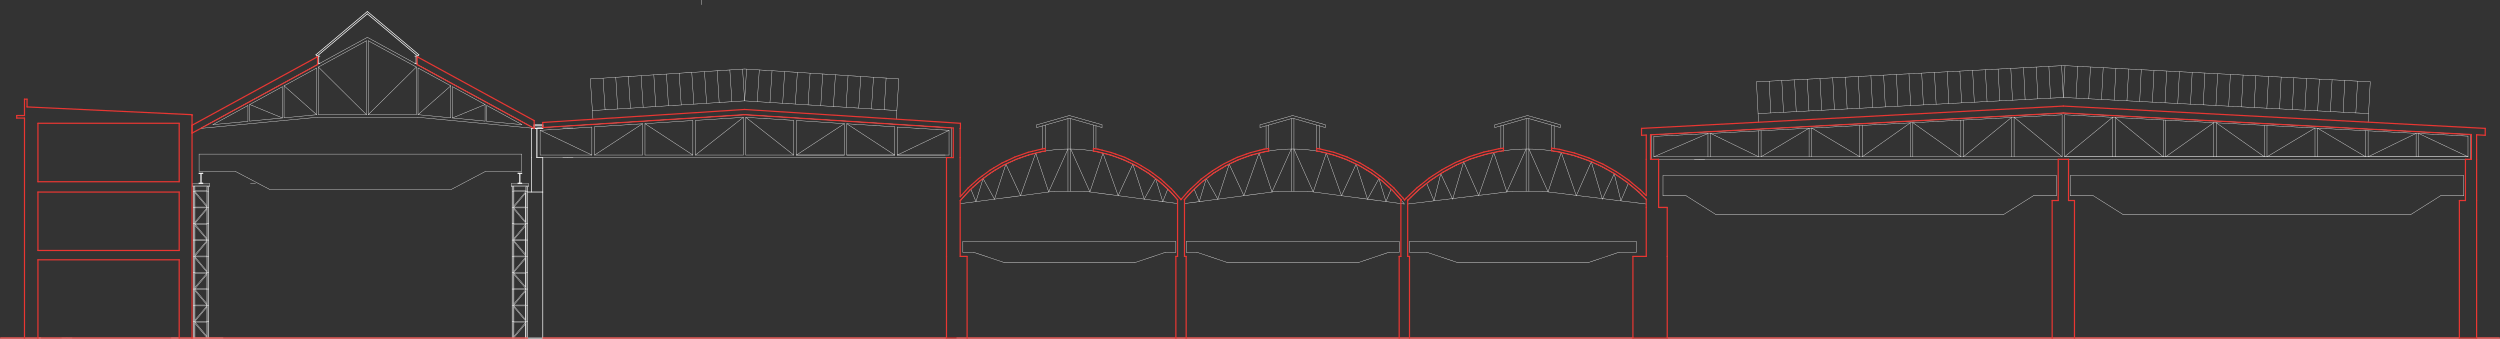 <?xml version="1.0" encoding="utf-8"?>
<!-- Generator: Adobe Illustrator 23.0.0, SVG Export Plug-In . SVG Version: 6.00 Build 0)  -->
<svg version="1.1" id="Layer_1" xmlns="http://www.w3.org/2000/svg" xmlns:xlink="http://www.w3.org/1999/xlink" x="0px" y="0px"
	 viewBox="0 0 2062.1 279.3" style="enable-background:new 0 0 2062.1 279.3;" xml:space="preserve">
<rect x="0" y="0" width="2062.1" height="279.3" fill="#333333" stroke="none"/>
<style type="text/css">
	.st0{fill:none;stroke:#FFFFFF;stroke-width:0.567;stroke-linecap:round;stroke-linejoin:round;stroke-miterlimit:10;}
	.st1{fill:none;stroke:#FFFFFF;stroke-width:0.283;stroke-linecap:round;stroke-linejoin:round;stroke-miterlimit:10;}
	.st2{opacity:0.502;fill-rule:evenodd;clip-rule:evenodd;fill:#7F7F7F;stroke:#FFFFFF;stroke-miterlimit:10;}
	.st3{fill:none;stroke:#E93632;stroke-width:0.992;stroke-linecap:round;stroke-linejoin:round;stroke-miterlimit:10;}
</style>
<g>
	<line class="st0" x1="433.5" y1="278.8" x2="433.5" y2="267.1"/>
	<line class="st0" x1="433.5" y1="266" x2="433.5" y2="265.7"/>
	<line class="st0" x1="433.5" y1="265" x2="433.5" y2="264.7"/>
	<line class="st0" x1="433.5" y1="263.6" x2="433.5" y2="252.3"/>
	<line class="st0" x1="433.5" y1="251.6" x2="433.5" y2="240.2"/>
	<line class="st0" x1="433.5" y1="239.1" x2="433.5" y2="238.8"/>
	<line class="st0" x1="433.5" y1="238.1" x2="433.5" y2="237.8"/>
	<line class="st0" x1="433.5" y1="236.7" x2="433.5" y2="225.3"/>
	<line class="st0" x1="433.5" y1="224.6" x2="433.5" y2="213.2"/>
	<line class="st0" x1="433.5" y1="212.1" x2="433.5" y2="211.9"/>
	<line class="st0" x1="433.5" y1="211.2" x2="433.5" y2="210.9"/>
	<line class="st0" x1="433.5" y1="209.8" x2="433.5" y2="198.4"/>
	<line class="st0" x1="433.5" y1="197.7" x2="433.5" y2="186.3"/>
	<line class="st0" x1="433.5" y1="185.2" x2="433.5" y2="184.9"/>
	<line class="st0" x1="433.5" y1="184.2" x2="433.5" y2="184"/>
	<line class="st0" x1="433.5" y1="182.9" x2="433.5" y2="171.5"/>
	<line class="st0" x1="433.5" y1="170.8" x2="433.5" y2="159.4"/>
	<line class="st0" x1="433.5" y1="278.8" x2="433.8" y2="278.8"/>
	<line class="st0" x1="435.2" y1="278.8" x2="447.7" y2="278.8"/>
	<line class="st0" x1="447.7" y1="278.8" x2="447.7" y2="158.4"/>
	<line class="st0" x1="435.2" y1="158.4" x2="447.7" y2="158.4"/>
	<line class="st0" x1="438.5" y1="158.4" x2="438.5" y2="130"/>
	<line class="st0" x1="447.7" y1="158.4" x2="447.7" y2="130"/>
	<line class="st0" x1="442.7" y1="130" x2="447.7" y2="130"/>
	<line class="st0" x1="438.5" y1="130" x2="438.5" y2="105.9"/>
	<line class="st0" x1="442.7" y1="130" x2="442.7" y2="105.9"/>
	<line class="st0" x1="438.5" y1="105.9" x2="442.7" y2="105.9"/>
	<line class="st1" x1="160.9" y1="265" x2="170.7" y2="265"/>
	<line class="st1" x1="160.9" y1="265.7" x2="170.7" y2="265.7"/>
	<line class="st1" x1="160.8" y1="265" x2="160.9" y2="265"/>
	<line class="st1" x1="160.8" y1="251.6" x2="170.7" y2="251.6"/>
	<line class="st1" x1="160.8" y1="252.3" x2="170.7" y2="252.3"/>
	<line class="st1" x1="160.9" y1="238.1" x2="170.7" y2="238.1"/>
	<line class="st1" x1="160.9" y1="238.8" x2="170.7" y2="238.8"/>
	<line class="st1" x1="160.8" y1="238.1" x2="160.9" y2="238.1"/>
	<line class="st1" x1="160.8" y1="224.6" x2="170.7" y2="224.6"/>
	<line class="st1" x1="160.8" y1="225.3" x2="170.7" y2="225.3"/>
	<line class="st1" x1="160.9" y1="211.2" x2="170.7" y2="211.2"/>
	<line class="st1" x1="160.9" y1="211.9" x2="170.7" y2="211.9"/>
	<line class="st1" x1="160.8" y1="211.2" x2="160.9" y2="211.2"/>
	<line class="st1" x1="160.8" y1="197.7" x2="170.7" y2="197.7"/>
	<line class="st1" x1="160.8" y1="198.4" x2="170.7" y2="198.4"/>
	<line class="st1" x1="160.8" y1="170.8" x2="170.7" y2="170.8"/>
	<line class="st1" x1="160.8" y1="171.5" x2="170.7" y2="171.5"/>
	<line class="st1" x1="170.7" y1="278.5" x2="160.8" y2="266.8"/>
	<line class="st1" x1="170.7" y1="277.4" x2="160.9" y2="265.7"/>
	<line class="st1" x1="160.8" y1="265.7" x2="160.9" y2="265.7"/>
	<line class="st1" x1="160.8" y1="264" x2="170.7" y2="252.3"/>
	<line class="st1" x1="160.9" y1="265" x2="170.7" y2="253.3"/>
	<line class="st1" x1="170.7" y1="252.3" x2="170.7" y2="252.2"/>
	<line class="st1" x1="160.8" y1="237" x2="170.7" y2="225.3"/>
	<line class="st1" x1="160.9" y1="238.1" x2="170.7" y2="226.4"/>
	<line class="st1" x1="170.7" y1="225.3" x2="170.7" y2="225.3"/>
	<line class="st1" x1="170.7" y1="224.6" x2="160.8" y2="212.9"/>
	<line class="st1" x1="170.7" y1="223.6" x2="160.9" y2="211.9"/>
	<line class="st1" x1="160.8" y1="211.8" x2="160.9" y2="211.9"/>
	<line class="st1" x1="170.7" y1="224.6" x2="170.7" y2="224.6"/>
	<line class="st1" x1="160.8" y1="210.1" x2="170.7" y2="198.4"/>
	<line class="st1" x1="160.9" y1="211.2" x2="170.7" y2="199.4"/>
	<line class="st1" x1="170.7" y1="198.4" x2="170.7" y2="198.4"/>
	<line class="st1" x1="160.8" y1="183.2" x2="170.7" y2="171.5"/>
	<line class="st1" x1="160.9" y1="184.2" x2="170.7" y2="172.5"/>
	<line class="st1" x1="170.7" y1="171.5" x2="170.7" y2="171.5"/>
	<line class="st1" x1="160.9" y1="184.2" x2="170.7" y2="184.2"/>
	<line class="st1" x1="160.9" y1="184.9" x2="170.7" y2="184.9"/>
	<line class="st1" x1="160.8" y1="184.3" x2="160.9" y2="184.2"/>
	<line class="st1" x1="170.7" y1="251.6" x2="160.8" y2="239.8"/>
	<line class="st1" x1="170.7" y1="250.5" x2="160.9" y2="238.8"/>
	<line class="st1" x1="160.8" y1="238.8" x2="160.9" y2="238.8"/>
	<line class="st1" x1="170.7" y1="251.6" x2="170.7" y2="251.6"/>
	<line class="st1" x1="170.7" y1="197.7" x2="160.8" y2="186"/>
	<line class="st1" x1="170.7" y1="196.7" x2="160.9" y2="184.9"/>
	<line class="st1" x1="160.8" y1="184.9" x2="160.9" y2="184.9"/>
	<line class="st1" x1="170.7" y1="197.7" x2="170.7" y2="197.7"/>
	<line class="st1" x1="170.7" y1="170.8" x2="160.8" y2="159"/>
	<line class="st1" x1="170.7" y1="169.7" x2="160.8" y2="157.9"/>
	<line class="st1" x1="170.7" y1="170.8" x2="170.7" y2="170.8"/>
	<line class="st1" x1="159.4" y1="265.4" x2="159.5" y2="265.4"/>
	<line class="st1" x1="159.5" y1="265.4" x2="160.7" y2="265.4"/>
	<line class="st1" x1="160.7" y1="265.4" x2="160.8" y2="265.4"/>
	<line class="st1" x1="159.4" y1="278.8" x2="159.5" y2="278.8"/>
	<line class="st1" x1="159.5" y1="278.8" x2="160.7" y2="278.8"/>
	<line class="st1" x1="160.7" y1="278.8" x2="160.8" y2="278.8"/>
	<line class="st1" x1="159.4" y1="265.4" x2="159.4" y2="278.8"/>
	<line class="st1" x1="159.5" y1="265.4" x2="159.5" y2="278.8"/>
	<line class="st1" x1="160.7" y1="265.4" x2="160.7" y2="278.8"/>
	<line class="st1" x1="160.8" y1="265.4" x2="160.8" y2="278.8"/>
	<line class="st1" x1="170.7" y1="265.4" x2="170.8" y2="265.4"/>
	<line class="st1" x1="170.8" y1="265.4" x2="172.1" y2="265.4"/>
	<line class="st1" x1="172.1" y1="265.4" x2="172.1" y2="265.4"/>
	<line class="st1" x1="170.7" y1="278.8" x2="170.8" y2="278.8"/>
	<line class="st1" x1="170.8" y1="278.8" x2="172.1" y2="278.8"/>
	<line class="st1" x1="172.1" y1="278.8" x2="172.1" y2="278.8"/>
	<line class="st1" x1="170.7" y1="265.4" x2="170.7" y2="278.8"/>
	<line class="st1" x1="170.8" y1="265.4" x2="170.8" y2="278.8"/>
	<line class="st1" x1="172.1" y1="265.4" x2="172.1" y2="278.8"/>
	<line class="st1" x1="172.1" y1="265.4" x2="172.1" y2="278.8"/>
	<line class="st1" x1="159.4" y1="251.9" x2="159.5" y2="251.9"/>
	<line class="st1" x1="159.5" y1="251.9" x2="160.7" y2="251.9"/>
	<line class="st1" x1="160.7" y1="251.9" x2="160.8" y2="251.9"/>
	<line class="st1" x1="159.4" y1="251.9" x2="159.4" y2="265.4"/>
	<line class="st1" x1="159.5" y1="251.9" x2="159.5" y2="265.4"/>
	<line class="st1" x1="160.7" y1="251.9" x2="160.7" y2="265.4"/>
	<line class="st1" x1="160.8" y1="251.9" x2="160.8" y2="265.4"/>
	<line class="st1" x1="170.7" y1="251.9" x2="170.8" y2="251.9"/>
	<line class="st1" x1="170.8" y1="251.9" x2="172.1" y2="251.9"/>
	<line class="st1" x1="172.1" y1="251.9" x2="172.1" y2="251.9"/>
	<line class="st1" x1="170.7" y1="251.9" x2="170.7" y2="265.4"/>
	<line class="st1" x1="170.8" y1="251.9" x2="170.8" y2="265.4"/>
	<line class="st1" x1="172.1" y1="251.9" x2="172.1" y2="265.4"/>
	<line class="st1" x1="172.1" y1="251.9" x2="172.1" y2="265.4"/>
	<line class="st1" x1="159.4" y1="238.4" x2="159.5" y2="238.4"/>
	<line class="st1" x1="159.5" y1="238.4" x2="160.7" y2="238.4"/>
	<line class="st1" x1="160.7" y1="238.4" x2="160.8" y2="238.4"/>
	<line class="st1" x1="159.4" y1="238.4" x2="159.4" y2="251.9"/>
	<line class="st1" x1="159.5" y1="238.4" x2="159.5" y2="251.9"/>
	<line class="st1" x1="160.7" y1="238.4" x2="160.7" y2="251.9"/>
	<line class="st1" x1="160.8" y1="238.4" x2="160.8" y2="251.9"/>
	<line class="st1" x1="170.7" y1="238.4" x2="170.8" y2="238.4"/>
	<line class="st1" x1="170.8" y1="238.4" x2="172.1" y2="238.4"/>
	<line class="st1" x1="172.1" y1="238.4" x2="172.1" y2="238.4"/>
	<line class="st1" x1="170.7" y1="238.4" x2="170.7" y2="251.9"/>
	<line class="st1" x1="170.8" y1="238.4" x2="170.8" y2="251.9"/>
	<line class="st1" x1="172.1" y1="238.4" x2="172.1" y2="251.9"/>
	<line class="st1" x1="172.1" y1="238.4" x2="172.1" y2="251.9"/>
	<line class="st1" x1="159.4" y1="225" x2="159.5" y2="225"/>
	<line class="st1" x1="159.5" y1="225" x2="160.7" y2="225"/>
	<line class="st1" x1="160.7" y1="225" x2="160.8" y2="225"/>
	<line class="st1" x1="159.4" y1="225" x2="159.4" y2="238.4"/>
	<line class="st1" x1="159.5" y1="225" x2="159.5" y2="238.4"/>
	<line class="st1" x1="160.7" y1="225" x2="160.7" y2="238.4"/>
	<line class="st1" x1="160.8" y1="225" x2="160.8" y2="238.4"/>
	<line class="st1" x1="170.7" y1="225" x2="170.8" y2="225"/>
	<line class="st1" x1="170.8" y1="225" x2="172.1" y2="225"/>
	<line class="st1" x1="172.1" y1="225" x2="172.1" y2="225"/>
	<line class="st1" x1="170.7" y1="225" x2="170.7" y2="238.4"/>
	<line class="st1" x1="170.8" y1="225" x2="170.8" y2="238.4"/>
	<line class="st1" x1="172.1" y1="225" x2="172.1" y2="238.4"/>
	<line class="st1" x1="172.1" y1="225" x2="172.1" y2="238.4"/>
	<line class="st1" x1="159.4" y1="211.5" x2="159.5" y2="211.5"/>
	<line class="st1" x1="159.5" y1="211.5" x2="160.7" y2="211.5"/>
	<line class="st1" x1="160.7" y1="211.5" x2="160.8" y2="211.5"/>
	<line class="st1" x1="159.4" y1="211.5" x2="159.4" y2="225"/>
	<line class="st1" x1="159.5" y1="211.5" x2="159.5" y2="225"/>
	<line class="st1" x1="160.7" y1="211.5" x2="160.7" y2="225"/>
	<line class="st1" x1="160.8" y1="211.5" x2="160.8" y2="225"/>
	<line class="st1" x1="170.7" y1="211.5" x2="170.8" y2="211.5"/>
	<line class="st1" x1="170.8" y1="211.5" x2="172.1" y2="211.5"/>
	<line class="st1" x1="172.1" y1="211.5" x2="172.1" y2="211.5"/>
	<line class="st1" x1="170.7" y1="211.5" x2="170.7" y2="225"/>
	<line class="st1" x1="170.8" y1="211.5" x2="170.8" y2="225"/>
	<line class="st1" x1="172.1" y1="211.5" x2="172.1" y2="225"/>
	<line class="st1" x1="172.1" y1="211.5" x2="172.1" y2="225"/>
	<line class="st1" x1="159.4" y1="198" x2="159.5" y2="198"/>
	<line class="st1" x1="159.5" y1="198" x2="160.7" y2="198"/>
	<line class="st1" x1="160.7" y1="198" x2="160.8" y2="198"/>
	<line class="st1" x1="159.4" y1="198" x2="159.4" y2="211.5"/>
	<line class="st1" x1="159.5" y1="198" x2="159.5" y2="211.5"/>
	<line class="st1" x1="160.7" y1="198" x2="160.7" y2="211.5"/>
	<line class="st1" x1="160.8" y1="198" x2="160.8" y2="211.5"/>
	<line class="st1" x1="170.7" y1="198" x2="170.8" y2="198"/>
	<line class="st1" x1="170.8" y1="198" x2="172.1" y2="198"/>
	<line class="st1" x1="172.1" y1="198" x2="172.1" y2="198"/>
	<line class="st1" x1="170.7" y1="198" x2="170.7" y2="211.5"/>
	<line class="st1" x1="170.8" y1="198" x2="170.8" y2="211.5"/>
	<line class="st1" x1="172.1" y1="198" x2="172.1" y2="211.5"/>
	<line class="st1" x1="172.1" y1="198" x2="172.1" y2="211.5"/>
	<line class="st1" x1="159.4" y1="184.6" x2="159.5" y2="184.6"/>
	<line class="st1" x1="159.5" y1="184.6" x2="160.7" y2="184.6"/>
	<line class="st1" x1="160.7" y1="184.6" x2="160.8" y2="184.6"/>
	<line class="st1" x1="159.4" y1="184.6" x2="159.4" y2="198"/>
	<line class="st1" x1="159.5" y1="184.6" x2="159.5" y2="198"/>
	<line class="st1" x1="160.7" y1="184.6" x2="160.7" y2="198"/>
	<line class="st1" x1="160.8" y1="184.6" x2="160.8" y2="198"/>
	<line class="st1" x1="170.7" y1="184.6" x2="170.8" y2="184.6"/>
	<line class="st1" x1="170.8" y1="184.6" x2="172.1" y2="184.6"/>
	<line class="st1" x1="172.1" y1="184.6" x2="172.1" y2="184.6"/>
	<line class="st1" x1="170.7" y1="184.6" x2="170.7" y2="198"/>
	<line class="st1" x1="170.8" y1="184.6" x2="170.8" y2="198"/>
	<line class="st1" x1="172.1" y1="184.6" x2="172.1" y2="198"/>
	<line class="st1" x1="172.1" y1="184.6" x2="172.1" y2="198"/>
	<line class="st1" x1="159.4" y1="171.1" x2="159.5" y2="171.1"/>
	<line class="st1" x1="159.5" y1="171.1" x2="160.7" y2="171.1"/>
	<line class="st1" x1="160.7" y1="171.1" x2="160.8" y2="171.1"/>
	<line class="st1" x1="159.4" y1="171.1" x2="159.4" y2="184.6"/>
	<line class="st1" x1="159.5" y1="171.1" x2="159.5" y2="184.6"/>
	<line class="st1" x1="160.7" y1="171.1" x2="160.7" y2="184.6"/>
	<line class="st1" x1="160.8" y1="171.1" x2="160.8" y2="184.6"/>
	<line class="st1" x1="170.7" y1="171.1" x2="170.8" y2="171.1"/>
	<line class="st1" x1="170.8" y1="171.1" x2="172.1" y2="171.1"/>
	<line class="st1" x1="172.1" y1="171.1" x2="172.1" y2="171.1"/>
	<line class="st1" x1="170.7" y1="171.1" x2="170.7" y2="184.6"/>
	<line class="st1" x1="170.8" y1="171.1" x2="170.8" y2="184.6"/>
	<line class="st1" x1="172.1" y1="171.1" x2="172.1" y2="184.6"/>
	<line class="st1" x1="172.1" y1="171.1" x2="172.1" y2="184.6"/>
	<line class="st1" x1="159.4" y1="157.7" x2="159.5" y2="157.7"/>
	<line class="st1" x1="159.5" y1="157.7" x2="160.7" y2="157.7"/>
	<line class="st1" x1="160.7" y1="157.7" x2="160.8" y2="157.7"/>
	<line class="st1" x1="159.4" y1="157.7" x2="159.4" y2="171.1"/>
	<line class="st1" x1="159.5" y1="157.7" x2="159.5" y2="171.1"/>
	<line class="st1" x1="160.7" y1="157.7" x2="160.7" y2="171.1"/>
	<line class="st1" x1="160.8" y1="157.7" x2="160.8" y2="171.1"/>
	<line class="st1" x1="159.4" y1="154.1" x2="159.5" y2="154.1"/>
	<line class="st1" x1="159.5" y1="154.1" x2="160.7" y2="154.1"/>
	<line class="st1" x1="160.7" y1="154.1" x2="160.8" y2="154.1"/>
	<line class="st1" x1="159.4" y1="154.1" x2="159.4" y2="157.7"/>
	<line class="st1" x1="159.5" y1="154.1" x2="159.5" y2="157.7"/>
	<line class="st1" x1="160.7" y1="154.1" x2="160.7" y2="157.7"/>
	<line class="st1" x1="160.8" y1="154.1" x2="160.8" y2="157.7"/>
	<line class="st1" x1="170.7" y1="154.1" x2="170.8" y2="154.1"/>
	<line class="st1" x1="170.8" y1="154.1" x2="172.1" y2="154.1"/>
	<line class="st1" x1="172.1" y1="154.1" x2="172.1" y2="154.1"/>
	<line class="st1" x1="170.7" y1="154.1" x2="170.7" y2="171.1"/>
	<line class="st1" x1="170.8" y1="154.1" x2="170.8" y2="171.1"/>
	<line class="st1" x1="172.1" y1="154.1" x2="172.1" y2="171.1"/>
	<line class="st1" x1="172.1" y1="154.1" x2="172.1" y2="171.1"/>
	<line class="st0" x1="164.2" y1="142.8" x2="164.2" y2="143"/>
	<line class="st0" x1="167.3" y1="142.8" x2="164.2" y2="142.8"/>
	<line class="st0" x1="164.2" y1="143" x2="165.7" y2="143"/>
	<line class="st0" x1="165.7" y1="143" x2="165.7" y2="151"/>
	<line class="st0" x1="165.7" y1="151" x2="164.2" y2="151"/>
	<line class="st0" x1="164.2" y1="151" x2="164.2" y2="151.3"/>
	<line class="st0" x1="164.2" y1="151.3" x2="167.3" y2="151.3"/>
	<line class="st0" x1="167.3" y1="151.3" x2="167.3" y2="151"/>
	<line class="st0" x1="167.3" y1="151" x2="165.9" y2="151"/>
	<line class="st0" x1="165.9" y1="151" x2="165.9" y2="143"/>
	<line class="st0" x1="165.9" y1="143" x2="167.3" y2="143"/>
	<line class="st0" x1="167.3" y1="143" x2="167.3" y2="142.8"/>
	<line class="st1" x1="433.7" y1="265" x2="423.9" y2="265"/>
	<line class="st1" x1="433.7" y1="265.7" x2="423.9" y2="265.7"/>
	<line class="st1" x1="433.8" y1="265" x2="433.7" y2="265"/>
	<line class="st1" x1="433.8" y1="251.6" x2="423.9" y2="251.6"/>
	<line class="st1" x1="433.8" y1="252.3" x2="423.9" y2="252.3"/>
	<line class="st1" x1="433.7" y1="238.1" x2="423.9" y2="238.1"/>
	<line class="st1" x1="433.7" y1="238.8" x2="423.9" y2="238.8"/>
	<line class="st1" x1="433.8" y1="238.1" x2="433.7" y2="238.1"/>
	<line class="st1" x1="433.8" y1="224.6" x2="423.9" y2="224.6"/>
	<line class="st1" x1="433.8" y1="225.3" x2="423.9" y2="225.3"/>
	<line class="st1" x1="433.7" y1="211.2" x2="423.9" y2="211.2"/>
	<line class="st1" x1="433.7" y1="211.9" x2="423.9" y2="211.9"/>
	<line class="st1" x1="433.8" y1="211.2" x2="433.7" y2="211.2"/>
	<line class="st1" x1="433.8" y1="197.7" x2="423.9" y2="197.7"/>
	<line class="st1" x1="433.8" y1="198.4" x2="423.9" y2="198.4"/>
	<line class="st1" x1="433.7" y1="184.2" x2="423.9" y2="184.2"/>
	<line class="st1" x1="433.7" y1="184.9" x2="423.9" y2="184.9"/>
	<line class="st1" x1="433.8" y1="184.3" x2="433.7" y2="184.2"/>
	<line class="st1" x1="433.8" y1="170.8" x2="423.9" y2="170.8"/>
	<line class="st1" x1="433.8" y1="171.5" x2="423.9" y2="171.5"/>
	<line class="st1" x1="433.8" y1="264" x2="423.9" y2="252.3"/>
	<line class="st1" x1="433.7" y1="265" x2="423.9" y2="253.3"/>
	<line class="st1" x1="423.9" y1="252.3" x2="423.9" y2="252.2"/>
	<line class="st1" x1="433.8" y1="237" x2="423.9" y2="225.3"/>
	<line class="st1" x1="433.7" y1="238.1" x2="423.9" y2="226.4"/>
	<line class="st1" x1="423.9" y1="225.3" x2="423.9" y2="225.3"/>
	<line class="st1" x1="433.8" y1="210.1" x2="423.9" y2="198.4"/>
	<line class="st1" x1="433.7" y1="211.2" x2="423.9" y2="199.4"/>
	<line class="st1" x1="423.9" y1="198.4" x2="423.9" y2="198.4"/>
	<line class="st1" x1="433.8" y1="183.2" x2="423.9" y2="171.5"/>
	<line class="st1" x1="433.7" y1="184.2" x2="423.9" y2="172.5"/>
	<line class="st1" x1="423.9" y1="171.5" x2="423.9" y2="171.5"/>
	<line class="st1" x1="423.9" y1="278.5" x2="433.8" y2="266.8"/>
	<line class="st1" x1="423.9" y1="277.4" x2="433.7" y2="265.7"/>
	<line class="st1" x1="433.8" y1="265.7" x2="433.7" y2="265.7"/>
	<line class="st1" x1="423.9" y1="251.6" x2="433.8" y2="239.8"/>
	<line class="st1" x1="423.9" y1="250.5" x2="433.7" y2="238.8"/>
	<line class="st1" x1="433.8" y1="238.8" x2="433.7" y2="238.8"/>
	<line class="st1" x1="423.9" y1="251.6" x2="423.9" y2="251.6"/>
	<line class="st1" x1="423.9" y1="224.6" x2="433.8" y2="212.9"/>
	<line class="st1" x1="423.9" y1="223.6" x2="433.7" y2="211.9"/>
	<line class="st1" x1="433.8" y1="211.8" x2="433.7" y2="211.9"/>
	<line class="st1" x1="423.9" y1="224.6" x2="423.9" y2="224.6"/>
	<line class="st1" x1="423.9" y1="197.7" x2="433.8" y2="186"/>
	<line class="st1" x1="423.9" y1="196.7" x2="433.7" y2="184.9"/>
	<line class="st1" x1="433.8" y1="184.9" x2="433.7" y2="184.9"/>
	<line class="st1" x1="423.9" y1="197.7" x2="423.9" y2="197.7"/>
	<line class="st1" x1="423.9" y1="170.8" x2="433.8" y2="159"/>
	<line class="st1" x1="423.9" y1="169.7" x2="433.8" y2="157.9"/>
	<line class="st1" x1="423.9" y1="170.8" x2="423.9" y2="170.8"/>
	<line class="st1" x1="435.2" y1="265.4" x2="435.1" y2="265.4"/>
	<line class="st1" x1="435.1" y1="265.4" x2="433.9" y2="265.4"/>
	<line class="st1" x1="433.9" y1="265.4" x2="433.8" y2="265.4"/>
	<line class="st1" x1="435.2" y1="278.8" x2="435.1" y2="278.8"/>
	<line class="st1" x1="435.1" y1="278.8" x2="433.9" y2="278.8"/>
	<line class="st1" x1="433.9" y1="278.8" x2="433.8" y2="278.8"/>
	<line class="st1" x1="435.2" y1="265.4" x2="435.2" y2="278.8"/>
	<line class="st1" x1="435.1" y1="265.4" x2="435.1" y2="278.8"/>
	<line class="st1" x1="433.9" y1="265.4" x2="433.9" y2="278.8"/>
	<line class="st1" x1="433.8" y1="265.4" x2="433.8" y2="278.8"/>
	<line class="st1" x1="423.9" y1="265.4" x2="423.8" y2="265.4"/>
	<line class="st1" x1="423.8" y1="265.4" x2="422.5" y2="265.4"/>
	<line class="st1" x1="422.5" y1="265.4" x2="422.4" y2="265.4"/>
	<line class="st1" x1="423.9" y1="278.8" x2="423.8" y2="278.8"/>
	<line class="st1" x1="423.8" y1="278.8" x2="422.5" y2="278.8"/>
	<line class="st1" x1="422.5" y1="278.8" x2="422.4" y2="278.8"/>
	<line class="st1" x1="423.9" y1="265.4" x2="423.9" y2="278.8"/>
	<line class="st1" x1="423.8" y1="265.4" x2="423.8" y2="278.8"/>
	<line class="st1" x1="422.5" y1="265.4" x2="422.5" y2="278.8"/>
	<line class="st1" x1="422.4" y1="265.4" x2="422.4" y2="278.8"/>
	<line class="st1" x1="435.2" y1="251.9" x2="435.1" y2="251.9"/>
	<line class="st1" x1="435.1" y1="251.9" x2="433.9" y2="251.9"/>
	<line class="st1" x1="433.9" y1="251.9" x2="433.8" y2="251.9"/>
	<line class="st1" x1="435.2" y1="251.9" x2="435.2" y2="265.4"/>
	<line class="st1" x1="435.1" y1="251.9" x2="435.1" y2="265.4"/>
	<line class="st1" x1="433.9" y1="251.9" x2="433.9" y2="265.4"/>
	<line class="st1" x1="433.8" y1="251.9" x2="433.8" y2="265.4"/>
	<line class="st1" x1="423.9" y1="251.9" x2="423.8" y2="251.9"/>
	<line class="st1" x1="423.8" y1="251.9" x2="422.5" y2="251.9"/>
	<line class="st1" x1="422.5" y1="251.9" x2="422.4" y2="251.9"/>
	<line class="st1" x1="423.9" y1="251.9" x2="423.9" y2="265.4"/>
	<line class="st1" x1="423.8" y1="251.9" x2="423.8" y2="265.4"/>
	<line class="st1" x1="422.5" y1="251.9" x2="422.5" y2="265.4"/>
	<line class="st1" x1="422.4" y1="251.9" x2="422.4" y2="265.4"/>
	<line class="st1" x1="435.2" y1="238.4" x2="435.1" y2="238.4"/>
	<line class="st1" x1="435.1" y1="238.4" x2="433.9" y2="238.4"/>
	<line class="st1" x1="433.9" y1="238.4" x2="433.8" y2="238.4"/>
	<line class="st1" x1="435.2" y1="238.4" x2="435.2" y2="251.9"/>
	<line class="st1" x1="435.1" y1="238.4" x2="435.1" y2="251.9"/>
	<line class="st1" x1="433.9" y1="238.4" x2="433.9" y2="251.9"/>
	<line class="st1" x1="433.8" y1="238.4" x2="433.8" y2="251.9"/>
	<line class="st1" x1="423.9" y1="238.4" x2="423.8" y2="238.4"/>
	<line class="st1" x1="423.8" y1="238.4" x2="422.5" y2="238.4"/>
	<line class="st1" x1="422.5" y1="238.4" x2="422.4" y2="238.4"/>
	<line class="st1" x1="423.9" y1="238.4" x2="423.9" y2="251.9"/>
	<line class="st1" x1="423.8" y1="238.4" x2="423.8" y2="251.9"/>
	<line class="st1" x1="422.5" y1="238.4" x2="422.5" y2="251.9"/>
	<line class="st1" x1="422.4" y1="238.4" x2="422.4" y2="251.9"/>
	<line class="st1" x1="435.2" y1="225" x2="435.1" y2="225"/>
	<line class="st1" x1="435.1" y1="225" x2="433.9" y2="225"/>
	<line class="st1" x1="433.9" y1="225" x2="433.8" y2="225"/>
	<line class="st1" x1="435.2" y1="225" x2="435.2" y2="238.4"/>
	<line class="st1" x1="435.1" y1="225" x2="435.1" y2="238.4"/>
	<line class="st1" x1="433.9" y1="225" x2="433.9" y2="238.4"/>
	<line class="st1" x1="433.8" y1="225" x2="433.8" y2="238.4"/>
	<line class="st1" x1="423.9" y1="225" x2="423.8" y2="225"/>
	<line class="st1" x1="423.8" y1="225" x2="422.5" y2="225"/>
	<line class="st1" x1="422.5" y1="225" x2="422.4" y2="225"/>
	<line class="st1" x1="423.9" y1="225" x2="423.9" y2="238.4"/>
	<line class="st1" x1="423.8" y1="225" x2="423.8" y2="238.4"/>
	<line class="st1" x1="422.5" y1="225" x2="422.5" y2="238.4"/>
	<line class="st1" x1="422.4" y1="225" x2="422.4" y2="238.4"/>
	<line class="st1" x1="435.2" y1="211.5" x2="435.1" y2="211.5"/>
	<line class="st1" x1="435.1" y1="211.5" x2="433.9" y2="211.5"/>
	<line class="st1" x1="433.9" y1="211.5" x2="433.8" y2="211.5"/>
	<line class="st1" x1="435.2" y1="211.5" x2="435.2" y2="225"/>
	<line class="st1" x1="435.1" y1="211.5" x2="435.1" y2="225"/>
	<line class="st1" x1="433.9" y1="211.5" x2="433.9" y2="225"/>
	<line class="st1" x1="433.8" y1="211.5" x2="433.8" y2="225"/>
	<line class="st1" x1="423.9" y1="211.5" x2="423.8" y2="211.5"/>
	<line class="st1" x1="423.8" y1="211.5" x2="422.5" y2="211.5"/>
	<line class="st1" x1="422.5" y1="211.5" x2="422.4" y2="211.5"/>
	<line class="st1" x1="423.9" y1="211.5" x2="423.9" y2="225"/>
	<line class="st1" x1="423.8" y1="211.5" x2="423.8" y2="225"/>
	<line class="st1" x1="422.5" y1="211.5" x2="422.5" y2="225"/>
	<line class="st1" x1="422.4" y1="211.5" x2="422.4" y2="225"/>
	<line class="st1" x1="435.2" y1="198" x2="435.1" y2="198"/>
	<line class="st1" x1="435.1" y1="198" x2="433.9" y2="198"/>
	<line class="st1" x1="433.9" y1="198" x2="433.8" y2="198"/>
	<line class="st1" x1="435.2" y1="198" x2="435.2" y2="211.5"/>
	<line class="st1" x1="435.1" y1="198" x2="435.1" y2="211.5"/>
	<line class="st1" x1="433.9" y1="198" x2="433.9" y2="211.5"/>
	<line class="st1" x1="433.8" y1="198" x2="433.8" y2="211.5"/>
	<line class="st1" x1="423.9" y1="198" x2="423.8" y2="198"/>
	<line class="st1" x1="423.8" y1="198" x2="422.5" y2="198"/>
	<line class="st1" x1="422.5" y1="198" x2="422.4" y2="198"/>
	<line class="st1" x1="423.9" y1="198" x2="423.9" y2="211.5"/>
	<line class="st1" x1="423.8" y1="198" x2="423.8" y2="211.5"/>
	<line class="st1" x1="422.5" y1="198" x2="422.5" y2="211.5"/>
	<line class="st1" x1="422.4" y1="198" x2="422.4" y2="211.5"/>
	<line class="st1" x1="435.2" y1="184.6" x2="435.1" y2="184.6"/>
	<line class="st1" x1="435.1" y1="184.6" x2="433.9" y2="184.6"/>
	<line class="st1" x1="433.9" y1="184.6" x2="433.8" y2="184.6"/>
	<line class="st1" x1="435.2" y1="184.6" x2="435.2" y2="198"/>
	<line class="st1" x1="435.1" y1="184.6" x2="435.1" y2="198"/>
	<line class="st1" x1="433.9" y1="184.6" x2="433.9" y2="198"/>
	<line class="st1" x1="433.8" y1="184.6" x2="433.8" y2="198"/>
	<line class="st1" x1="423.9" y1="184.6" x2="423.8" y2="184.6"/>
	<line class="st1" x1="423.8" y1="184.6" x2="422.5" y2="184.6"/>
	<line class="st1" x1="422.5" y1="184.6" x2="422.4" y2="184.6"/>
	<line class="st1" x1="423.9" y1="184.6" x2="423.9" y2="198"/>
	<line class="st1" x1="423.8" y1="184.6" x2="423.8" y2="198"/>
	<line class="st1" x1="422.5" y1="184.6" x2="422.5" y2="198"/>
	<line class="st1" x1="422.4" y1="184.6" x2="422.4" y2="198"/>
	<line class="st1" x1="435.2" y1="171.1" x2="435.1" y2="171.1"/>
	<line class="st1" x1="435.1" y1="171.1" x2="433.9" y2="171.1"/>
	<line class="st1" x1="433.9" y1="171.1" x2="433.8" y2="171.1"/>
	<line class="st1" x1="435.2" y1="171.1" x2="435.2" y2="184.6"/>
	<line class="st1" x1="435.1" y1="171.1" x2="435.1" y2="184.6"/>
	<line class="st1" x1="433.9" y1="171.1" x2="433.9" y2="184.6"/>
	<line class="st1" x1="433.8" y1="171.1" x2="433.8" y2="184.6"/>
	<line class="st1" x1="423.9" y1="171.1" x2="423.8" y2="171.1"/>
	<line class="st1" x1="423.8" y1="171.1" x2="422.5" y2="171.1"/>
	<line class="st1" x1="422.5" y1="171.1" x2="422.4" y2="171.1"/>
	<line class="st1" x1="423.9" y1="171.1" x2="423.9" y2="184.6"/>
	<line class="st1" x1="423.8" y1="171.1" x2="423.8" y2="184.6"/>
	<line class="st1" x1="422.5" y1="171.1" x2="422.5" y2="184.6"/>
	<line class="st1" x1="422.4" y1="171.1" x2="422.4" y2="184.6"/>
	<line class="st1" x1="435.2" y1="157.7" x2="435.1" y2="157.7"/>
	<line class="st1" x1="435.1" y1="157.7" x2="433.9" y2="157.7"/>
	<line class="st1" x1="433.9" y1="157.7" x2="433.8" y2="157.7"/>
	<line class="st1" x1="435.2" y1="157.7" x2="435.2" y2="171.1"/>
	<line class="st1" x1="435.1" y1="157.7" x2="435.1" y2="171.1"/>
	<line class="st1" x1="433.9" y1="157.7" x2="433.9" y2="171.1"/>
	<line class="st1" x1="433.8" y1="157.7" x2="433.8" y2="171.1"/>
	<line class="st1" x1="435.2" y1="154.1" x2="435.1" y2="154.1"/>
	<line class="st1" x1="435.1" y1="154.1" x2="433.9" y2="154.1"/>
	<line class="st1" x1="433.9" y1="154.1" x2="433.8" y2="154.1"/>
	<line class="st1" x1="435.2" y1="154.1" x2="435.2" y2="157.7"/>
	<line class="st1" x1="435.1" y1="154.1" x2="435.1" y2="157.7"/>
	<line class="st1" x1="433.9" y1="154.1" x2="433.9" y2="157.7"/>
	<line class="st1" x1="433.8" y1="154.1" x2="433.8" y2="157.7"/>
	<line class="st1" x1="423.9" y1="154.1" x2="423.8" y2="154.1"/>
	<line class="st1" x1="423.8" y1="154.1" x2="422.5" y2="154.1"/>
	<line class="st1" x1="422.5" y1="154.1" x2="422.4" y2="154.1"/>
	<line class="st1" x1="423.9" y1="154.1" x2="423.9" y2="171.1"/>
	<line class="st1" x1="423.8" y1="154.1" x2="423.8" y2="171.1"/>
	<line class="st1" x1="422.5" y1="154.1" x2="422.5" y2="171.1"/>
	<line class="st1" x1="422.4" y1="154.1" x2="422.4" y2="171.1"/>
	<line class="st0" x1="427.3" y1="142.8" x2="427.3" y2="143"/>
	<line class="st0" x1="430.4" y1="142.8" x2="427.3" y2="142.8"/>
	<line class="st0" x1="427.3" y1="143" x2="428.7" y2="143"/>
	<line class="st0" x1="428.7" y1="143" x2="428.7" y2="151"/>
	<line class="st0" x1="428.7" y1="151" x2="427.3" y2="151"/>
	<line class="st0" x1="427.3" y1="151" x2="427.3" y2="151.3"/>
	<line class="st0" x1="427.3" y1="151.3" x2="430.4" y2="151.3"/>
	<line class="st0" x1="430.4" y1="151.3" x2="430.4" y2="151"/>
	<line class="st0" x1="430.4" y1="151" x2="428.9" y2="151"/>
	<line class="st0" x1="428.9" y1="151" x2="428.9" y2="143"/>
	<line class="st0" x1="428.9" y1="143" x2="430.4" y2="143"/>
	<line class="st0" x1="430.4" y1="143" x2="430.4" y2="142.8"/>
	<polyline class="st2" points="440.6,105.9 440.6,103.1 447.7,103.1 447.7,105.2 447.7,105.9 443.4,105.9 442.7,105.9 440.6,105.9 	
		"/>
	<line class="st1" x1="1368.1" y1="131.4" x2="2037.8" y2="131.4"/>
	<line class="st1" x1="1054.2" y1="157.7" x2="1078.3" y2="157.7"/>
	<line class="st1" x1="977" y1="167.9" x2="1054.2" y2="157.7"/>
	<line class="st1" x1="1078.3" y1="157.7" x2="1158.3" y2="168.3"/>
	<line class="st1" x1="1147.4" y1="156" x2="1143.2" y2="166.3"/>
	<line class="st1" x1="1143.2" y1="166.3" x2="1137.4" y2="147.3"/>
	<line class="st1" x1="1137.4" y1="147.3" x2="1128" y2="164.3"/>
	<line class="st1" x1="1128" y1="164.3" x2="1118.6" y2="135.4"/>
	<line class="st1" x1="1118.6" y1="135.4" x2="1106.5" y2="161.4"/>
	<line class="st1" x1="1106.5" y1="161.4" x2="1094" y2="126.3"/>
	<line class="st1" x1="1094" y1="126.3" x2="1083.2" y2="158.3"/>
	<line class="st1" x1="1083.2" y1="158.3" x2="1067.3" y2="122.9"/>
	<line class="st1" x1="1067.3" y1="157.7" x2="1067.3" y2="97.8"/>
	<line class="st1" x1="1065.1" y1="157.7" x2="1065.1" y2="97.8"/>
	<line class="st1" x1="985" y1="156" x2="989.2" y2="166.3"/>
	<line class="st1" x1="989.2" y1="166.3" x2="995" y2="147.3"/>
	<line class="st1" x1="995" y1="147.3" x2="1004.5" y2="164.3"/>
	<line class="st1" x1="1004.5" y1="164.3" x2="1013.9" y2="135.4"/>
	<line class="st1" x1="1013.9" y1="135.4" x2="1026" y2="161.4"/>
	<line class="st1" x1="1026" y1="161.4" x2="1038.5" y2="126.3"/>
	<line class="st1" x1="1038.5" y1="126.3" x2="1049.2" y2="158.3"/>
	<line class="st1" x1="1049.2" y1="158.3" x2="1065.1" y2="122.9"/>
	<line class="st1" x1="1093.1" y1="102.9" x2="1066.2" y2="95.3"/>
	<line class="st1" x1="1039.3" y1="103" x2="1066.2" y2="95.3"/>
	<line class="st1" x1="1044.3" y1="103.8" x2="1044.3" y2="122.9"/>
	<line class="st1" x1="1088.2" y1="103.7" x2="1088.2" y2="122.9"/>
	<line class="st1" x1="1093.1" y1="105.2" x2="1066.2" y2="97.5"/>
	<line class="st1" x1="1039.3" y1="105.2" x2="1066.2" y2="97.5"/>
	<line class="st1" x1="1039.3" y1="103" x2="1039.3" y2="105.2"/>
	<line class="st1" x1="1093.1" y1="102.9" x2="1093.1" y2="105.2"/>
	<line class="st1" x1="2037.8" y1="111" x2="1701.9" y2="93.2"/>
	<line class="st1" x1="1362.1" y1="111.2" x2="1701.9" y2="93.2"/>
	<line class="st1" x1="1364.2" y1="129.3" x2="1700.9" y2="129.3"/>
	<line class="st1" x1="2035.7" y1="112.3" x2="1703" y2="94.7"/>
	<line class="st1" x1="1364.2" y1="112.5" x2="1700.9" y2="94.7"/>
	<line class="st1" x1="1700.9" y1="129.3" x2="1700.9" y2="94.7"/>
	<line class="st1" x1="1703" y1="129.3" x2="1703" y2="94.7"/>
	<line class="st1" x1="1703" y1="129.3" x2="2035.7" y2="129.3"/>
	<line class="st1" x1="1659.1" y1="129.3" x2="1659.1" y2="96.9"/>
	<line class="st1" x1="1661.3" y1="129.3" x2="1661.3" y2="96.7"/>
	<line class="st1" x1="1617.4" y1="129.3" x2="1617.4" y2="99.1"/>
	<line class="st1" x1="1619.5" y1="129.3" x2="1619.5" y2="99"/>
	<line class="st1" x1="1575.7" y1="129.3" x2="1575.7" y2="101.3"/>
	<line class="st1" x1="1577.8" y1="129.3" x2="1577.8" y2="101.2"/>
	<line class="st1" x1="1534" y1="129.3" x2="1534" y2="103.5"/>
	<line class="st1" x1="1536.1" y1="129.3" x2="1536.1" y2="103.4"/>
	<line class="st1" x1="1492.2" y1="129.3" x2="1492.2" y2="105.7"/>
	<line class="st1" x1="1494.4" y1="129.3" x2="1494.4" y2="105.6"/>
	<line class="st1" x1="1450.5" y1="129.3" x2="1450.5" y2="107.9"/>
	<line class="st1" x1="1452.6" y1="129.3" x2="1452.6" y2="107.8"/>
	<line class="st1" x1="1408.8" y1="129.3" x2="1408.8" y2="110.1"/>
	<line class="st1" x1="1410.9" y1="129.3" x2="1410.9" y2="110"/>
	<line class="st1" x1="1700.9" y1="129.3" x2="1661.3" y2="96.7"/>
	<line class="st1" x1="1659.1" y1="96.9" x2="1619.5" y2="129.3"/>
	<line class="st1" x1="1617.4" y1="129.3" x2="1577.8" y2="101.2"/>
	<line class="st1" x1="1575.7" y1="101.3" x2="1536.1" y2="129.3"/>
	<line class="st1" x1="1534" y1="129.3" x2="1494.4" y2="105.6"/>
	<line class="st1" x1="1492.2" y1="105.7" x2="1452.6" y2="129.3"/>
	<line class="st1" x1="1450.5" y1="129.3" x2="1410.9" y2="110"/>
	<line class="st1" x1="1408.8" y1="110.1" x2="1364.2" y2="129.3"/>
	<line class="st1" x1="2035.7" y1="129.3" x2="1703" y2="129.3"/>
	<line class="st1" x1="1744.7" y1="129.3" x2="1744.7" y2="96.9"/>
	<line class="st1" x1="1742.6" y1="129.3" x2="1742.6" y2="96.7"/>
	<line class="st1" x1="1786.4" y1="129.3" x2="1786.4" y2="99.1"/>
	<line class="st1" x1="1784.3" y1="129.3" x2="1784.3" y2="99"/>
	<line class="st1" x1="1828.1" y1="129.3" x2="1828.1" y2="101.3"/>
	<line class="st1" x1="1826" y1="129.3" x2="1826" y2="101.2"/>
	<line class="st1" x1="1869.9" y1="129.3" x2="1869.9" y2="103.5"/>
	<line class="st1" x1="1867.7" y1="129.3" x2="1867.7" y2="103.4"/>
	<line class="st1" x1="1911.6" y1="129.3" x2="1911.6" y2="105.7"/>
	<line class="st1" x1="1909.5" y1="129.3" x2="1909.5" y2="105.6"/>
	<line class="st1" x1="1953.3" y1="129.3" x2="1953.3" y2="107.9"/>
	<line class="st1" x1="1951.2" y1="129.3" x2="1951.2" y2="107.8"/>
	<line class="st1" x1="1995" y1="129.3" x2="1995" y2="110.1"/>
	<line class="st1" x1="1992.9" y1="129.3" x2="1992.9" y2="110"/>
	<line class="st1" x1="1703" y1="129.3" x2="1742.6" y2="96.7"/>
	<line class="st1" x1="1744.7" y1="96.9" x2="1784.3" y2="129.3"/>
	<line class="st1" x1="1786.4" y1="129.3" x2="1826" y2="101.2"/>
	<line class="st1" x1="1828.1" y1="101.3" x2="1867.7" y2="129.3"/>
	<line class="st1" x1="1869.9" y1="129.3" x2="1909.5" y2="105.6"/>
	<line class="st1" x1="1911.6" y1="105.7" x2="1951.2" y2="129.3"/>
	<line class="st1" x1="1953.3" y1="129.3" x2="1992.9" y2="110"/>
	<line class="st1" x1="1995" y1="110.1" x2="2035.7" y2="129.3"/>
	<line class="st1" x1="578.5" y1="3.9" x2="578.5" y2="0.1"/>
	<line class="st1" x1="443.4" y1="130" x2="784.9" y2="130"/>
	<line class="st1" x1="443.4" y1="130" x2="443.4" y2="105.5"/>
	<line class="st1" x1="443.4" y1="105.5" x2="614.2" y2="94.6"/>
	<line class="st1" x1="784.9" y1="130" x2="784.9" y2="105.5"/>
	<line class="st1" x1="784.9" y1="105.5" x2="614.2" y2="94.6"/>
	<line class="st1" x1="613.1" y1="127.9" x2="613.1" y2="96.8"/>
	<line class="st1" x1="573.6" y1="127.9" x2="573.6" y2="99.3"/>
	<line class="st1" x1="571.5" y1="127.9" x2="571.5" y2="99.4"/>
	<line class="st1" x1="532" y1="127.9" x2="532" y2="102"/>
	<line class="st1" x1="529.9" y1="127.9" x2="529.9" y2="102.1"/>
	<line class="st1" x1="490.4" y1="127.9" x2="490.4" y2="104.6"/>
	<line class="st1" x1="488.2" y1="127.9" x2="488.2" y2="104.8"/>
	<line class="st1" x1="445.5" y1="127.9" x2="445.5" y2="107.5"/>
	<line class="st1" x1="445.5" y1="107.5" x2="488.2" y2="104.8"/>
	<line class="st1" x1="445.5" y1="127.9" x2="488.2" y2="127.9"/>
	<line class="st1" x1="573.6" y1="127.9" x2="613.1" y2="127.9"/>
	<line class="st1" x1="532" y1="127.9" x2="571.5" y2="127.9"/>
	<line class="st1" x1="490.4" y1="127.9" x2="529.9" y2="127.9"/>
	<line class="st1" x1="490.4" y1="104.6" x2="529.9" y2="102.1"/>
	<line class="st1" x1="532" y1="102" x2="571.5" y2="99.4"/>
	<line class="st1" x1="573.6" y1="99.3" x2="613.1" y2="96.8"/>
	<line class="st1" x1="615.2" y1="127.9" x2="615.2" y2="96.8"/>
	<line class="st1" x1="654.7" y1="127.9" x2="654.7" y2="99.3"/>
	<line class="st1" x1="656.9" y1="127.9" x2="656.9" y2="99.4"/>
	<line class="st1" x1="696.4" y1="127.9" x2="696.4" y2="102"/>
	<line class="st1" x1="698.5" y1="127.9" x2="698.5" y2="102.1"/>
	<line class="st1" x1="738" y1="127.9" x2="738" y2="104.6"/>
	<line class="st1" x1="740.1" y1="127.9" x2="740.1" y2="104.8"/>
	<line class="st1" x1="782.8" y1="127.9" x2="782.8" y2="107.5"/>
	<line class="st1" x1="782.8" y1="107.5" x2="740.1" y2="104.8"/>
	<line class="st1" x1="779.6" y1="127.9" x2="740.1" y2="127.9"/>
	<line class="st1" x1="696.4" y1="127.9" x2="656.9" y2="127.9"/>
	<line class="st1" x1="738" y1="127.9" x2="698.5" y2="127.9"/>
	<line class="st1" x1="738" y1="104.6" x2="698.5" y2="102.1"/>
	<line class="st1" x1="696.4" y1="102" x2="656.9" y2="99.4"/>
	<line class="st1" x1="654.7" y1="99.3" x2="615.2" y2="96.8"/>
	<line class="st1" x1="656.9" y1="127.9" x2="696.4" y2="127.9"/>
	<line class="st1" x1="698.5" y1="127.9" x2="738" y2="127.9"/>
	<line class="st1" x1="615.2" y1="127.9" x2="654.7" y2="127.9"/>
	<line class="st1" x1="740.1" y1="127.9" x2="782.8" y2="127.9"/>
	<line class="st1" x1="303.7" y1="33.6" x2="303.7" y2="94.6"/>
	<line class="st1" x1="165.5" y1="105.9" x2="303" y2="30.8"/>
	<line class="st1" x1="440.6" y1="105.9" x2="303" y2="30.8"/>
	<line class="st1" x1="261.9" y1="96.7" x2="344.1" y2="96.7"/>
	<line class="st1" x1="344.1" y1="96.7" x2="440.6" y2="105.9"/>
	<line class="st1" x1="261.9" y1="96.7" x2="165.5" y2="105.9"/>
	<line class="st1" x1="262.6" y1="94.6" x2="262.6" y2="55.3"/>
	<line class="st1" x1="232.9" y1="97.3" x2="232.9" y2="71.5"/>
	<line class="st1" x1="262.6" y1="94.6" x2="302.3" y2="94.6"/>
	<line class="st1" x1="344.8" y1="94.6" x2="371.8" y2="97.2"/>
	<line class="st1" x1="261.2" y1="94.6" x2="234.3" y2="97.2"/>
	<line class="st1" x1="175.6" y1="102.8" x2="204.5" y2="87"/>
	<line class="st1" x1="430.5" y1="102.8" x2="401.5" y2="87"/>
	<line class="st1" x1="206" y1="99.9" x2="206" y2="86.2"/>
	<line class="st1" x1="204.5" y1="100.1" x2="204.5" y2="87"/>
	<line class="st1" x1="261.2" y1="94.6" x2="261.2" y2="56.1"/>
	<line class="st1" x1="302.3" y1="33.6" x2="302.3" y2="94.6"/>
	<line class="st1" x1="303.7" y1="94.6" x2="343.4" y2="94.6"/>
	<line class="st1" x1="234.3" y1="97.2" x2="234.3" y2="70.8"/>
	<line class="st1" x1="232.9" y1="97.3" x2="206" y2="99.9"/>
	<line class="st1" x1="204.5" y1="100.1" x2="175.6" y2="102.8"/>
	<line class="st1" x1="206" y1="86.2" x2="232.9" y2="71.5"/>
	<line class="st1" x1="234.3" y1="70.8" x2="261.2" y2="56.1"/>
	<line class="st1" x1="262.6" y1="55.3" x2="302.3" y2="33.6"/>
	<line class="st1" x1="343.4" y1="94.6" x2="343.4" y2="55.3"/>
	<line class="st1" x1="373.2" y1="97.3" x2="373.2" y2="71.5"/>
	<line class="st1" x1="400.1" y1="99.9" x2="400.1" y2="86.2"/>
	<line class="st1" x1="401.5" y1="100.1" x2="401.5" y2="87"/>
	<line class="st1" x1="344.8" y1="94.6" x2="344.8" y2="56.1"/>
	<line class="st1" x1="371.8" y1="97.2" x2="371.8" y2="70.8"/>
	<line class="st1" x1="401.5" y1="100.1" x2="430.5" y2="102.8"/>
	<line class="st1" x1="400.1" y1="86.2" x2="373.2" y2="71.5"/>
	<line class="st1" x1="373.2" y1="97.3" x2="400.1" y2="99.9"/>
	<line class="st1" x1="371.8" y1="70.8" x2="344.8" y2="56.1"/>
	<line class="st1" x1="343.4" y1="55.3" x2="303.7" y2="33.6"/>
	<line class="st1" x1="302.3" y1="94.6" x2="262.6" y2="55.3"/>
	<line class="st1" x1="261.2" y1="94.6" x2="234.3" y2="70.8"/>
	<line class="st1" x1="232.9" y1="97.3" x2="206" y2="86.2"/>
	<line class="st1" x1="303.7" y1="94.6" x2="343.4" y2="55.3"/>
	<line class="st1" x1="344.8" y1="94.6" x2="371.8" y2="70.8"/>
	<line class="st1" x1="373.2" y1="97.3" x2="400.1" y2="86.2"/>
	<line class="st1" x1="613.1" y1="96.8" x2="573.6" y2="127.9"/>
	<line class="st1" x1="571.5" y1="127.9" x2="532" y2="102"/>
	<line class="st1" x1="529.9" y1="102.1" x2="490.4" y2="127.9"/>
	<line class="st1" x1="488.2" y1="127.9" x2="445.5" y2="107.5"/>
	<line class="st1" x1="615.2" y1="96.8" x2="654.7" y2="127.9"/>
	<line class="st1" x1="656.9" y1="127.9" x2="696.4" y2="102"/>
	<line class="st1" x1="698.5" y1="102.1" x2="738" y2="127.9"/>
	<line class="st1" x1="740.1" y1="127.9" x2="782.8" y2="107.5"/>
	<line class="st1" x1="2035.7" y1="129.3" x2="2035.7" y2="112.3"/>
	<line class="st1" x1="2037.8" y1="131.4" x2="2037.8" y2="111"/>
	<line class="st1" x1="1362.1" y1="111.2" x2="1362.1" y2="131.4"/>
	<line class="st1" x1="1364.2" y1="112.5" x2="1364.2" y2="129.3"/>
	<line class="st1" x1="1086.1" y1="103.1" x2="1086.1" y2="122.9"/>
	<line class="st1" x1="1046.4" y1="103.2" x2="1046.4" y2="122.9"/>
	<line class="st1" x1="1261.1" y1="157.7" x2="1261.1" y2="97.8"/>
	<line class="st1" x1="1258.8" y1="157.7" x2="1258.8" y2="97.8"/>
	<line class="st1" x1="1286.9" y1="102.9" x2="1259.9" y2="95.3"/>
	<line class="st1" x1="1233" y1="103" x2="1259.9" y2="95.3"/>
	<line class="st1" x1="1238" y1="103.8" x2="1238" y2="122.9"/>
	<line class="st1" x1="1281.9" y1="103.7" x2="1281.9" y2="122.9"/>
	<line class="st1" x1="1286.9" y1="105.2" x2="1259.9" y2="97.5"/>
	<line class="st1" x1="1233" y1="105.2" x2="1259.9" y2="97.5"/>
	<line class="st1" x1="1233" y1="103" x2="1233" y2="105.2"/>
	<line class="st1" x1="1286.9" y1="102.9" x2="1286.9" y2="105.2"/>
	<line class="st1" x1="1279.8" y1="103.1" x2="1279.8" y2="122.9"/>
	<line class="st1" x1="1240.1" y1="103.2" x2="1240.1" y2="122.9"/>
	<line class="st1" x1="883.2" y1="157.7" x2="883.2" y2="97.8"/>
	<line class="st1" x1="880.9" y1="157.7" x2="880.9" y2="97.8"/>
	<line class="st1" x1="909" y1="102.9" x2="882" y2="95.3"/>
	<line class="st1" x1="855.1" y1="103" x2="882" y2="95.3"/>
	<line class="st1" x1="860.1" y1="103.8" x2="860.1" y2="122.9"/>
	<line class="st1" x1="904" y1="103.7" x2="904" y2="122.9"/>
	<line class="st1" x1="909" y1="105.2" x2="882" y2="97.5"/>
	<line class="st1" x1="855.1" y1="105.2" x2="882" y2="97.5"/>
	<line class="st1" x1="855.1" y1="103" x2="855.1" y2="105.2"/>
	<line class="st1" x1="909" y1="102.9" x2="909" y2="105.2"/>
	<line class="st1" x1="901.9" y1="103.1" x2="901.9" y2="122.9"/>
	<line class="st1" x1="862.2" y1="103.2" x2="862.2" y2="122.9"/>
	<line class="st0" x1="31.3" y1="278.8" x2="147.8" y2="278.8"/>
	<line class="st0" x1="20.2" y1="278.8" x2="33.7" y2="278.8"/>
	<line class="st1" x1="1751.1" y1="176.9" x2="1988.6" y2="176.9"/>
	<line class="st1" x1="1707.6" y1="161.5" x2="1707.6" y2="144.8"/>
	<line class="st1" x1="2032.2" y1="161.5" x2="2032.2" y2="144.8"/>
	<line class="st1" x1="1707.6" y1="161.5" x2="1726.7" y2="161.5"/>
	<line class="st1" x1="1726.7" y1="161.5" x2="1751.1" y2="176.9"/>
	<line class="st1" x1="2032.2" y1="144.8" x2="1707.6" y2="144.8"/>
	<line class="st1" x1="2032.2" y1="161.5" x2="2013" y2="161.5"/>
	<line class="st1" x1="2013" y1="161.5" x2="1988.6" y2="176.9"/>
	<line class="st1" x1="1415.2" y1="176.9" x2="1652.7" y2="176.9"/>
	<line class="st1" x1="1371.7" y1="161.5" x2="1371.7" y2="144.8"/>
	<line class="st1" x1="1696.2" y1="161.5" x2="1696.2" y2="144.8"/>
	<line class="st1" x1="1371.7" y1="161.5" x2="1390.8" y2="161.5"/>
	<line class="st1" x1="1390.8" y1="161.5" x2="1415.2" y2="176.9"/>
	<line class="st1" x1="1696.2" y1="144.8" x2="1371.7" y2="144.8"/>
	<line class="st1" x1="1696.2" y1="161.5" x2="1677.1" y2="161.5"/>
	<line class="st1" x1="1677.1" y1="161.5" x2="1652.7" y2="176.9"/>
	<line class="st1" x1="1202.3" y1="216.6" x2="1310" y2="216.6"/>
	<line class="st1" x1="1162.6" y1="208" x2="1176.7" y2="208"/>
	<line class="st1" x1="1349.7" y1="199.2" x2="1162.6" y2="199.2"/>
	<line class="st1" x1="1162.6" y1="199.2" x2="1162.6" y2="208"/>
	<line class="st1" x1="1349.7" y1="208" x2="1335.5" y2="208"/>
	<line class="st1" x1="1349.7" y1="199.2" x2="1349.7" y2="208"/>
	<line class="st1" x1="1176.7" y1="208" x2="1202.3" y2="216.6"/>
	<line class="st1" x1="1310" y1="216.6" x2="1335.5" y2="208"/>
	<line class="st1" x1="1012.5" y1="216.6" x2="1120.3" y2="216.6"/>
	<line class="st1" x1="978.4" y1="208" x2="987" y2="208"/>
	<line class="st1" x1="1154.1" y1="199.2" x2="978.4" y2="199.2"/>
	<line class="st1" x1="978.4" y1="199.2" x2="978.4" y2="208"/>
	<line class="st1" x1="1154.1" y1="208" x2="1145.8" y2="208"/>
	<line class="st1" x1="1154.1" y1="199.2" x2="1154.1" y2="208"/>
	<line class="st1" x1="987" y1="208" x2="1012.5" y2="216.6"/>
	<line class="st1" x1="1120.3" y1="216.6" x2="1145.8" y2="208"/>
	<line class="st1" x1="828.4" y1="216.6" x2="936.1" y2="216.6"/>
	<line class="st1" x1="794.2" y1="208" x2="802.8" y2="208"/>
	<line class="st1" x1="969.9" y1="199.2" x2="794.2" y2="199.2"/>
	<line class="st1" x1="794.2" y1="199.2" x2="794.2" y2="208"/>
	<line class="st1" x1="969.9" y1="208" x2="961.6" y2="208"/>
	<line class="st1" x1="969.9" y1="199.2" x2="969.9" y2="208"/>
	<line class="st1" x1="802.8" y1="208" x2="828.4" y2="216.6"/>
	<line class="st1" x1="936.1" y1="216.6" x2="961.6" y2="208"/>
	<line class="st1" x1="870" y1="157.7" x2="894.1" y2="157.7"/>
	<line class="st1" x1="792" y1="168" x2="870" y2="157.7"/>
	<line class="st1" x1="894.1" y1="157.7" x2="971.3" y2="167.9"/>
	<line class="st1" x1="963.2" y1="156" x2="959.1" y2="166.3"/>
	<line class="st1" x1="959.1" y1="166.3" x2="953.2" y2="147.3"/>
	<line class="st1" x1="953.2" y1="147.3" x2="943.8" y2="164.3"/>
	<line class="st1" x1="943.8" y1="164.3" x2="934.4" y2="135.4"/>
	<line class="st1" x1="934.4" y1="135.4" x2="922.3" y2="161.4"/>
	<line class="st1" x1="922.3" y1="161.4" x2="909.8" y2="126.3"/>
	<line class="st1" x1="909.8" y1="126.3" x2="899" y2="158.3"/>
	<line class="st1" x1="899" y1="158.3" x2="883.2" y2="122.9"/>
	<line class="st1" x1="800.8" y1="156" x2="805" y2="166.3"/>
	<line class="st1" x1="805" y1="166.3" x2="810.9" y2="147.3"/>
	<line class="st1" x1="810.9" y1="147.3" x2="820.3" y2="164.3"/>
	<line class="st1" x1="820.3" y1="164.3" x2="829.7" y2="135.4"/>
	<line class="st1" x1="829.7" y1="135.4" x2="841.8" y2="161.4"/>
	<line class="st1" x1="841.8" y1="161.4" x2="854.3" y2="126.3"/>
	<line class="st1" x1="854.3" y1="126.3" x2="865" y2="158.3"/>
	<line class="st1" x1="865" y1="158.3" x2="880.9" y2="122.9"/>
	<line class="st1" x1="1247.9" y1="157.7" x2="1272" y2="157.7"/>
	<line class="st1" x1="1161.1" y1="168.3" x2="1247.9" y2="157.7"/>
	<line class="st1" x1="1272" y1="157.7" x2="1357.9" y2="168.3"/>
	<line class="st1" x1="1176.8" y1="151.3" x2="1182.8" y2="165.6"/>
	<line class="st1" x1="1182.8" y1="165.6" x2="1188.4" y2="143.3"/>
	<line class="st1" x1="1188.4" y1="143.3" x2="1198.2" y2="164.3"/>
	<line class="st1" x1="1198.2" y1="164.3" x2="1207.3" y2="133.5"/>
	<line class="st1" x1="1207.3" y1="133.5" x2="1219.7" y2="161.4"/>
	<line class="st1" x1="1219.7" y1="161.4" x2="1232.1" y2="125.8"/>
	<line class="st1" x1="1232.1" y1="125.8" x2="1242.9" y2="158.3"/>
	<line class="st1" x1="1242.9" y1="158.3" x2="1258.8" y2="122.9"/>
	<line class="st1" x1="1343.1" y1="151.3" x2="1337" y2="165.6"/>
	<line class="st1" x1="1337" y1="165.6" x2="1331.5" y2="143.3"/>
	<line class="st1" x1="1331.5" y1="143.3" x2="1321.7" y2="164.3"/>
	<line class="st1" x1="1321.7" y1="164.3" x2="1312.6" y2="133.5"/>
	<line class="st1" x1="1312.6" y1="133.5" x2="1300.2" y2="161.4"/>
	<line class="st1" x1="1300.2" y1="161.4" x2="1287.8" y2="125.8"/>
	<line class="st1" x1="1287.8" y1="125.8" x2="1276.9" y2="158.3"/>
	<line class="st1" x1="1276.9" y1="158.3" x2="1261.1" y2="122.9"/>
	<line class="st1" x1="489.1" y1="98.3" x2="486.9" y2="65.1"/>
	<line class="st1" x1="739.3" y1="98.3" x2="741.4" y2="65.1"/>
	<line class="st1" x1="486.9" y1="65.1" x2="614.2" y2="56.9"/>
	<line class="st1" x1="739.7" y1="91.2" x2="614.2" y2="83.2"/>
	<line class="st1" x1="488.6" y1="91.2" x2="614.2" y2="83.2"/>
	<line class="st1" x1="741.4" y1="65.1" x2="614.2" y2="56.9"/>
	<line class="st1" x1="499.1" y1="90.6" x2="497.4" y2="64.4"/>
	<line class="st1" x1="509.5" y1="89.9" x2="507.9" y2="63.7"/>
	<line class="st1" x1="520" y1="89.2" x2="518.3" y2="63.1"/>
	<line class="st1" x1="530.5" y1="88.6" x2="528.8" y2="62.4"/>
	<line class="st1" x1="540.9" y1="87.9" x2="539.3" y2="61.7"/>
	<line class="st1" x1="551.4" y1="87.2" x2="549.7" y2="61.1"/>
	<line class="st1" x1="561.9" y1="86.6" x2="560.2" y2="60.4"/>
	<line class="st1" x1="572.3" y1="85.9" x2="570.6" y2="59.7"/>
	<line class="st1" x1="582.8" y1="85.2" x2="581.1" y2="59.1"/>
	<line class="st1" x1="593.2" y1="84.6" x2="591.6" y2="58.4"/>
	<line class="st1" x1="603.7" y1="83.9" x2="602" y2="57.7"/>
	<line class="st1" x1="614.2" y1="83.2" x2="612.5" y2="57.1"/>
	<line class="st1" x1="729.3" y1="90.6" x2="730.9" y2="64.4"/>
	<line class="st1" x1="718.8" y1="89.9" x2="720.5" y2="63.7"/>
	<line class="st1" x1="708.3" y1="89.2" x2="710" y2="63.1"/>
	<line class="st1" x1="697.9" y1="88.6" x2="699.5" y2="62.4"/>
	<line class="st1" x1="687.4" y1="87.9" x2="689.1" y2="61.7"/>
	<line class="st1" x1="677" y1="87.2" x2="678.6" y2="61.1"/>
	<line class="st1" x1="666.5" y1="86.6" x2="668.2" y2="60.4"/>
	<line class="st1" x1="656" y1="85.9" x2="657.7" y2="59.7"/>
	<line class="st1" x1="645.6" y1="85.2" x2="647.2" y2="59.1"/>
	<line class="st1" x1="635.1" y1="84.6" x2="636.8" y2="58.4"/>
	<line class="st1" x1="624.6" y1="83.9" x2="626.3" y2="57.7"/>
	<line class="st1" x1="614.2" y1="83.2" x2="615.8" y2="57.1"/>
	<line class="st1" x1="1450.5" y1="100.8" x2="1448.8" y2="67.5"/>
	<line class="st1" x1="1448.8" y1="67.5" x2="1701.9" y2="54.1"/>
	<line class="st1" x1="1450.1" y1="93.7" x2="1701.9" y2="80.4"/>
	<line class="st1" x1="1460.6" y1="93.2" x2="1459.3" y2="67"/>
	<line class="st1" x1="1471.1" y1="92.6" x2="1469.7" y2="66.4"/>
	<line class="st1" x1="1481.6" y1="92.1" x2="1480.2" y2="65.9"/>
	<line class="st1" x1="1492.1" y1="91.5" x2="1490.7" y2="65.3"/>
	<line class="st1" x1="1502.6" y1="91" x2="1501.2" y2="64.8"/>
	<line class="st1" x1="1513.1" y1="90.4" x2="1511.7" y2="64.2"/>
	<line class="st1" x1="1523.6" y1="89.8" x2="1522.2" y2="63.7"/>
	<line class="st1" x1="1534.1" y1="89.3" x2="1532.7" y2="63.1"/>
	<line class="st1" x1="1544.6" y1="88.7" x2="1543.2" y2="62.5"/>
	<line class="st1" x1="1555.1" y1="88.2" x2="1553.7" y2="62"/>
	<line class="st1" x1="1565.5" y1="87.6" x2="1564.2" y2="61.4"/>
	<line class="st1" x1="1576" y1="87.1" x2="1574.6" y2="60.9"/>
	<line class="st1" x1="1586.5" y1="86.5" x2="1585.1" y2="60.3"/>
	<line class="st1" x1="1597" y1="86" x2="1595.6" y2="59.8"/>
	<line class="st1" x1="1607.5" y1="85.4" x2="1606.1" y2="59.2"/>
	<line class="st1" x1="1618" y1="84.8" x2="1616.6" y2="58.7"/>
	<line class="st1" x1="1628.5" y1="84.3" x2="1627.1" y2="58.1"/>
	<line class="st1" x1="1639" y1="83.7" x2="1637.6" y2="57.5"/>
	<line class="st1" x1="1649.5" y1="83.2" x2="1648.1" y2="57"/>
	<line class="st1" x1="1660" y1="82.6" x2="1658.6" y2="56.4"/>
	<line class="st1" x1="1670.4" y1="82.1" x2="1669.1" y2="55.9"/>
	<line class="st1" x1="1680.9" y1="81.5" x2="1679.6" y2="55.3"/>
	<line class="st1" x1="1691.4" y1="81" x2="1690" y2="54.8"/>
	<line class="st1" x1="1701.9" y1="80.4" x2="1700.5" y2="54.2"/>
	<line class="st1" x1="1953.3" y1="100.8" x2="1955.1" y2="67.5"/>
	<line class="st1" x1="1955.1" y1="67.5" x2="1701.9" y2="54.1"/>
	<line class="st1" x1="1953.7" y1="93.7" x2="1701.9" y2="80.4"/>
	<line class="st1" x1="1943.2" y1="93.2" x2="1944.6" y2="67"/>
	<line class="st1" x1="1932.7" y1="92.6" x2="1934.1" y2="66.4"/>
	<line class="st1" x1="1922.2" y1="92.1" x2="1923.6" y2="65.9"/>
	<line class="st1" x1="1911.7" y1="91.5" x2="1913.1" y2="65.3"/>
	<line class="st1" x1="1901.2" y1="91" x2="1902.6" y2="64.8"/>
	<line class="st1" x1="1890.8" y1="90.4" x2="1892.1" y2="64.2"/>
	<line class="st1" x1="1880.3" y1="89.8" x2="1881.6" y2="63.7"/>
	<line class="st1" x1="1869.8" y1="89.3" x2="1871.2" y2="63.1"/>
	<line class="st1" x1="1859.3" y1="88.7" x2="1860.7" y2="62.5"/>
	<line class="st1" x1="1848.8" y1="88.2" x2="1850.2" y2="62"/>
	<line class="st1" x1="1838.3" y1="87.6" x2="1839.7" y2="61.4"/>
	<line class="st1" x1="1827.8" y1="87.1" x2="1829.2" y2="60.9"/>
	<line class="st1" x1="1817.3" y1="86.5" x2="1818.7" y2="60.3"/>
	<line class="st1" x1="1806.8" y1="86" x2="1808.2" y2="59.8"/>
	<line class="st1" x1="1796.3" y1="85.4" x2="1797.7" y2="59.2"/>
	<line class="st1" x1="1785.8" y1="84.8" x2="1787.2" y2="58.7"/>
	<line class="st1" x1="1775.4" y1="84.3" x2="1776.7" y2="58.1"/>
	<line class="st1" x1="1764.9" y1="83.7" x2="1766.2" y2="57.5"/>
	<line class="st1" x1="1754.4" y1="83.2" x2="1755.8" y2="57"/>
	<line class="st1" x1="1743.9" y1="82.6" x2="1745.3" y2="56.4"/>
	<line class="st1" x1="1733.4" y1="82.1" x2="1734.8" y2="55.9"/>
	<line class="st1" x1="1722.9" y1="81.5" x2="1724.3" y2="55.3"/>
	<line class="st1" x1="1712.4" y1="81" x2="1713.8" y2="54.8"/>
	<line class="st1" x1="1701.9" y1="80.4" x2="1703.3" y2="54.2"/>
	<line class="st0" x1="978.4" y1="278.8" x2="969.9" y2="278.8"/>
	<line class="st0" x1="1162.6" y1="278.8" x2="1154.1" y2="278.8"/>
	<line class="st0" x1="797.7" y1="278.8" x2="789.2" y2="278.8"/>
	<line class="st1" x1="158.7" y1="154.1" x2="172.9" y2="154.1"/>
	<line class="st1" x1="172.9" y1="154.1" x2="172.9" y2="151.3"/>
	<line class="st1" x1="172.9" y1="151.3" x2="158.7" y2="151.3"/>
	<line class="st1" x1="158.7" y1="151.3" x2="158.7" y2="154.1"/>
	<line class="st1" x1="172.9" y1="152.7" x2="158.7" y2="152.7"/>
	<line class="st1" x1="160.7" y1="157.7" x2="172.1" y2="157.7"/>
	<line class="st1" x1="160.7" y1="156.9" x2="170.8" y2="156.9"/>
	<line class="st1" x1="421.7" y1="154.1" x2="435.9" y2="154.1"/>
	<line class="st1" x1="435.9" y1="154.1" x2="435.9" y2="151.3"/>
	<line class="st1" x1="435.9" y1="151.3" x2="421.7" y2="151.3"/>
	<line class="st1" x1="421.7" y1="151.3" x2="421.7" y2="154.1"/>
	<line class="st1" x1="435.9" y1="152.7" x2="421.7" y2="152.7"/>
	<line class="st1" x1="422.4" y1="157.7" x2="433.9" y2="157.7"/>
	<line class="st1" x1="423.8" y1="156.9" x2="433.9" y2="156.9"/>
	<line class="st1" x1="164.2" y1="141.3" x2="194" y2="141.3"/>
	<line class="st1" x1="164.2" y1="127.1" x2="430.4" y2="127.1"/>
	<line class="st1" x1="164.2" y1="141.3" x2="164.2" y2="127.1"/>
	<line class="st1" x1="222.3" y1="156.2" x2="372.3" y2="156.2"/>
	<line class="st1" x1="222.3" y1="156.2" x2="194" y2="141.3"/>
	<line class="st1" x1="430.4" y1="141.3" x2="400.6" y2="141.3"/>
	<line class="st1" x1="430.4" y1="141.3" x2="430.4" y2="127.1"/>
	<line class="st1" x1="372.3" y1="156.2" x2="400.6" y2="141.3"/>
	<line class="st0" x1="447.7" y1="103.1" x2="440.6" y2="103.1"/>
	<line class="st0" x1="440.6" y1="103.1" x2="440.6" y2="105.9"/>
	<line class="st0" x1="440.6" y1="105.9" x2="447.7" y2="105.9"/>
	<line class="st0" x1="447.7" y1="105.9" x2="447.7" y2="103.1"/>
	<line class="st0" x1="345.5" y1="45.2" x2="303" y2="9.5"/>
	<line class="st0" x1="260.6" y1="45.2" x2="303" y2="9.5"/>
	<line class="st0" x1="261.9" y1="46.8" x2="260.6" y2="45.2"/>
	<line class="st0" x1="344.1" y1="46.8" x2="345.5" y2="45.2"/>
	<line class="st0" x1="261.5" y1="46.3" x2="303" y2="11.4"/>
	<line class="st0" x1="344.6" y1="46.3" x2="303" y2="11.4"/>
	<line class="st0" x1="261.9" y1="52.2" x2="263.8" y2="52.2"/>
	<line class="st0" x1="262.9" y1="52.2" x2="262.9" y2="46.3"/>
	<line class="st0" x1="261.9" y1="46.3" x2="263.8" y2="46.3"/>
	<line class="st0" x1="344.1" y1="52.2" x2="342.2" y2="52.2"/>
	<line class="st0" x1="343.2" y1="52.2" x2="343.2" y2="46.3"/>
	<line class="st0" x1="344.1" y1="46.3" x2="342.2" y2="46.3"/>
	<line class="st0" x1="158.4" y1="278.8" x2="435.2" y2="278.8"/>
	<line class="st0" x1="447.7" y1="278.8" x2="780.7" y2="278.8"/>
	<line class="st0" x1="797.7" y1="278.8" x2="969.9" y2="278.8"/>
	<line class="st0" x1="978.4" y1="278.8" x2="1154.1" y2="278.8"/>
	<line class="st0" x1="1162.6" y1="278.8" x2="1346.9" y2="278.8"/>
	<line class="st0" x1="1375.2" y1="278.8" x2="2028.6" y2="278.8"/>
	<line class="st0" x1="141.4" y1="278.8" x2="183.9" y2="278.8"/>
	<line class="st0" x1="2042.8" y1="278.8" x2="2061.6" y2="278.8"/>
	<line class="st0" x1="20.2" y1="278.8" x2="0.5" y2="278.8"/>
	<g>
		<path class="st1" d="M792,165.7c22.1-27.1,55.1-42.8,90-42.8c34.5,0,67.1,15.3,89.2,41.8"/>
	</g>
	<g>
		<path class="st1" d="M1161.1,165.4c25.7-27.1,61.4-42.5,98.8-42.5c36.9,0,72.3,15,97.9,41.5"/>
	</g>
	<g>
		<path class="st1" d="M977,164.7c22.1-26.5,54.8-41.8,89.3-41.8c36.1,0,70.1,16.8,92.1,45.4"/>
	</g>
	<line class="st1" x1="206.6" y1="151.3" x2="210.8" y2="151.3"/>
	<line class="st1" x1="468.4" y1="130" x2="464.2" y2="130"/>
	<line class="st1" x1="468.4" y1="130" x2="472.7" y2="130"/>
	<line class="st1" x1="468.4" y1="105.6" x2="464.2" y2="105.6"/>
	<line class="st1" x1="468.4" y1="105.6" x2="472.7" y2="105.6"/>
	<line class="st1" x1="1401.9" y1="131.4" x2="1397.6" y2="131.4"/>
	<line class="st1" x1="1401.9" y1="131.4" x2="1406.1" y2="131.4"/>
	<line class="st1" x1="55.2" y1="278.8" x2="50.9" y2="278.8"/>
	<line class="st1" x1="55.2" y1="278.8" x2="59.5" y2="278.8"/>
</g>
<line class="st3" x1="147.8" y1="101.7" x2="147.8" y2="149.9"/>
<line class="st3" x1="147.8" y1="158.4" x2="147.8" y2="206.6"/>
<line class="st3" x1="147.8" y1="214.3" x2="147.8" y2="278.8"/>
<line class="st3" x1="158.4" y1="278.8" x2="147.8" y2="278.8"/>
<line class="st3" x1="158.4" y1="95.3" x2="158.4" y2="278.8"/>
<line class="st3" x1="20.2" y1="97.4" x2="20.2" y2="278.8"/>
<line class="st3" x1="31.3" y1="158.4" x2="31.3" y2="206.6"/>
<line class="st3" x1="31.3" y1="101.7" x2="31.3" y2="149.9"/>
<line class="st3" x1="31.3" y1="278.8" x2="20.2" y2="278.8"/>
<line class="st3" x1="31.3" y1="214.3" x2="31.3" y2="278.8"/>
<line class="st3" x1="780.7" y1="211.5" x2="780.7" y2="278.8"/>
<line class="st3" x1="797.7" y1="278.8" x2="780.7" y2="278.8"/>
<line class="st3" x1="797.7" y1="211.5" x2="792" y2="211.5"/>
<line class="st3" x1="797.7" y1="211.5" x2="797.7" y2="278.8"/>
<line class="st3" x1="969.9" y1="211.5" x2="969.9" y2="278.8"/>
<line class="st3" x1="971.3" y1="211.5" x2="969.9" y2="211.5"/>
<line class="st3" x1="978.4" y1="278.8" x2="969.9" y2="278.8"/>
<line class="st3" x1="978.4" y1="211.5" x2="977" y2="211.5"/>
<line class="st3" x1="978.4" y1="211.5" x2="978.4" y2="278.8"/>
<line class="st3" x1="1154.1" y1="211.5" x2="1154.1" y2="278.8"/>
<line class="st3" x1="1155.5" y1="211.5" x2="1154.1" y2="211.5"/>
<line class="st3" x1="1162.6" y1="278.8" x2="1154.1" y2="278.8"/>
<line class="st3" x1="1162.6" y1="211.5" x2="1161.1" y2="211.5"/>
<line class="st3" x1="1162.6" y1="211.5" x2="1162.6" y2="278.8"/>
<line class="st3" x1="1346.9" y1="211.5" x2="1346.9" y2="278.8"/>
<line class="st3" x1="1357.9" y1="211.5" x2="1346.9" y2="211.5"/>
<line class="st3" x1="1375.2" y1="278.8" x2="1346.9" y2="278.8"/>
<line class="st3" x1="1375.2" y1="211.5" x2="1375.2" y2="278.8"/>
<line class="st3" x1="1692.7" y1="165.4" x2="1692.7" y2="278.8"/>
<line class="st3" x1="1697.7" y1="165.4" x2="1692.7" y2="165.4"/>
<line class="st3" x1="1711.1" y1="278.8" x2="1692.7" y2="278.8"/>
<line class="st3" x1="1711.1" y1="165.4" x2="1706.2" y2="165.4"/>
<line class="st3" x1="1711.1" y1="165.4" x2="1711.1" y2="278.8"/>
<line class="st3" x1="2028.6" y1="165.4" x2="2028.6" y2="278.8"/>
<line class="st3" x1="2033.6" y1="165.4" x2="2028.6" y2="165.4"/>
<line class="st3" x1="2042.8" y1="278.8" x2="2028.6" y2="278.8"/>
<line class="st3" x1="2042.8" y1="165.4" x2="2042.8" y2="278.8"/>
<line class="st3" x1="1357.9" y1="171.1" x2="1357.9" y2="211.5"/>
<line class="st3" x1="1375.2" y1="171.1" x2="1368.1" y2="171.1"/>
<line class="st3" x1="1375.2" y1="171.1" x2="1375.2" y2="211.5"/>
<line class="st3" x1="971.3" y1="164.7" x2="971.3" y2="211.5"/>
<line class="st3" x1="971.3" y1="164.7" x2="971.3" y2="164.7"/>
<line class="st3" x1="977" y1="164.7" x2="976.9" y2="164.7"/>
<line class="st3" x1="977" y1="164.7" x2="977" y2="211.5"/>
<line class="st3" x1="1155.5" y1="165" x2="1155.5" y2="211.5"/>
<line class="st3" x1="1155.9" y1="165" x2="1155.5" y2="165"/>
<line class="st3" x1="1161.1" y1="165.2" x2="1161.1" y2="211.5"/>
<line class="st3" x1="1046.4" y1="122.5" x2="1046.4" y2="124.6"/>
<line class="st3" x1="1086.1" y1="122.4" x2="1086.1" y2="124.6"/>
<line class="st3" x1="1046.4" y1="122.5" x2="1042.7" y2="123"/>
<line class="st3" x1="1042.7" y1="123" x2="1039.2" y2="123.9"/>
<line class="st3" x1="1039.2" y1="123.9" x2="1031.4" y2="125.9"/>
<line class="st3" x1="1031.4" y1="125.9" x2="1028" y2="127.1"/>
<line class="st3" x1="1028" y1="127.1" x2="1020.5" y2="129.8"/>
<line class="st3" x1="1020.5" y1="129.8" x2="1017.2" y2="131.4"/>
<line class="st3" x1="1017.2" y1="131.4" x2="1010" y2="134.9"/>
<line class="st3" x1="1010" y1="134.9" x2="1006.9" y2="136.7"/>
<line class="st3" x1="1006.9" y1="136.7" x2="1000.1" y2="140.9"/>
<line class="st3" x1="1000.1" y1="140.9" x2="997.2" y2="143"/>
<line class="st3" x1="997.2" y1="143" x2="990.7" y2="147.8"/>
<line class="st3" x1="990.7" y1="147.8" x2="988.1" y2="150.3"/>
<line class="st3" x1="988.1" y1="150.3" x2="982.2" y2="155.7"/>
<line class="st3" x1="982.2" y1="155.7" x2="979.7" y2="158.3"/>
<line class="st3" x1="979.7" y1="158.3" x2="974.4" y2="164.3"/>
<line class="st3" x1="974.4" y1="164.3" x2="974.1" y2="164.7"/>
<line class="st3" x1="1046.4" y1="124.6" x2="1043.1" y2="125.1"/>
<line class="st3" x1="1043.1" y1="125.1" x2="1039.7" y2="126"/>
<line class="st3" x1="1039.7" y1="126" x2="1032" y2="127.9"/>
<line class="st3" x1="1032" y1="127.9" x2="1028.7" y2="129.1"/>
<line class="st3" x1="1028.7" y1="129.1" x2="1021.3" y2="131.8"/>
<line class="st3" x1="1021.3" y1="131.8" x2="1018.1" y2="133.3"/>
<line class="st3" x1="1018.1" y1="133.3" x2="1011" y2="136.7"/>
<line class="st3" x1="1011" y1="136.7" x2="1008" y2="138.6"/>
<line class="st3" x1="1008" y1="138.6" x2="1001.2" y2="142.6"/>
<line class="st3" x1="1001.2" y1="142.6" x2="998.4" y2="144.8"/>
<line class="st3" x1="998.4" y1="144.8" x2="992.1" y2="149.5"/>
<line class="st3" x1="992.1" y1="149.5" x2="989.5" y2="151.9"/>
<line class="st3" x1="989.5" y1="151.9" x2="983.7" y2="157.2"/>
<line class="st3" x1="983.7" y1="157.2" x2="981.3" y2="159.8"/>
<line class="st3" x1="981.3" y1="159.8" x2="976.9" y2="164.7"/>
<line class="st3" x1="1086.1" y1="124.6" x2="1088.5" y2="124.9"/>
<line class="st3" x1="1088.5" y1="124.9" x2="1096.1" y2="126.8"/>
<line class="st3" x1="1096.1" y1="126.8" x2="1099.6" y2="127.7"/>
<line class="st3" x1="1099.6" y1="127.7" x2="1107" y2="130.3"/>
<line class="st3" x1="1107" y1="130.3" x2="1110.3" y2="131.5"/>
<line class="st3" x1="1110.3" y1="131.5" x2="1117.4" y2="134.8"/>
<line class="st3" x1="1117.4" y1="134.8" x2="1120.7" y2="136.3"/>
<line class="st3" x1="1120.7" y1="136.3" x2="1127.4" y2="140.3"/>
<line class="st3" x1="1127.4" y1="140.3" x2="1130.5" y2="142.2"/>
<line class="st3" x1="1130.5" y1="142.2" x2="1136.8" y2="146.8"/>
<line class="st3" x1="1136.8" y1="146.8" x2="1139.7" y2="148.9"/>
<line class="st3" x1="1139.7" y1="148.9" x2="1145.5" y2="154.2"/>
<line class="st3" x1="1145.5" y1="154.2" x2="1148.2" y2="156.6"/>
<line class="st3" x1="1148.2" y1="156.6" x2="1153.5" y2="162.4"/>
<line class="st3" x1="1153.5" y1="162.4" x2="1155.9" y2="165"/>
<line class="st3" x1="1155.9" y1="165" x2="1155.9" y2="165"/>
<line class="st3" x1="1086.1" y1="122.4" x2="1088.9" y2="122.9"/>
<line class="st3" x1="1088.9" y1="122.9" x2="1096.7" y2="124.8"/>
<line class="st3" x1="1096.7" y1="124.8" x2="1100.2" y2="125.6"/>
<line class="st3" x1="1100.2" y1="125.6" x2="1107.7" y2="128.3"/>
<line class="st3" x1="1107.7" y1="128.3" x2="1111.1" y2="129.5"/>
<line class="st3" x1="1111.1" y1="129.5" x2="1118.4" y2="132.9"/>
<line class="st3" x1="1118.4" y1="132.9" x2="1121.7" y2="134.4"/>
<line class="st3" x1="1121.7" y1="134.4" x2="1128.5" y2="138.5"/>
<line class="st3" x1="1128.5" y1="138.5" x2="1131.7" y2="140.4"/>
<line class="st3" x1="1131.7" y1="140.4" x2="1138.1" y2="145.1"/>
<line class="st3" x1="1138.1" y1="145.1" x2="1141" y2="147.3"/>
<line class="st3" x1="1141" y1="147.3" x2="1147" y2="152.6"/>
<line class="st3" x1="1147" y1="152.6" x2="1149.7" y2="155"/>
<line class="st3" x1="1149.7" y1="155" x2="1155" y2="161"/>
<line class="st3" x1="1155" y1="161" x2="1157.5" y2="163.6"/>
<line class="st3" x1="1157.5" y1="163.6" x2="1158.5" y2="165"/>
<line class="st3" x1="1240.1" y1="122.2" x2="1240.1" y2="124.4"/>
<line class="st3" x1="1279.8" y1="122.2" x2="1279.8" y2="124.4"/>
<line class="st3" x1="1240.1" y1="122.2" x2="1236.3" y2="122.7"/>
<line class="st3" x1="1236.3" y1="122.7" x2="1227.9" y2="124.6"/>
<line class="st3" x1="1227.9" y1="124.6" x2="1224" y2="125.4"/>
<line class="st3" x1="1224" y1="125.4" x2="1215.8" y2="128"/>
<line class="st3" x1="1215.8" y1="128" x2="1212" y2="129.2"/>
<line class="st3" x1="1212" y1="129.2" x2="1204" y2="132.6"/>
<line class="st3" x1="1204" y1="132.6" x2="1200.4" y2="134.1"/>
<line class="st3" x1="1200.4" y1="134.1" x2="1192.7" y2="138.2"/>
<line class="st3" x1="1192.7" y1="138.2" x2="1189.3" y2="140.1"/>
<line class="st3" x1="1189.3" y1="140.1" x2="1182" y2="144.8"/>
<line class="st3" x1="1182" y1="144.8" x2="1178.7" y2="147"/>
<line class="st3" x1="1178.7" y1="147" x2="1172" y2="152.4"/>
<line class="st3" x1="1172" y1="152.4" x2="1168.9" y2="154.8"/>
<line class="st3" x1="1168.9" y1="154.8" x2="1162.6" y2="160.8"/>
<line class="st3" x1="1162.6" y1="160.8" x2="1159.8" y2="163.5"/>
<line class="st3" x1="1159.8" y1="163.5" x2="1158.5" y2="165"/>
<line class="st3" x1="1240.1" y1="124.4" x2="1236.7" y2="124.8"/>
<line class="st3" x1="1236.7" y1="124.8" x2="1228.3" y2="126.6"/>
<line class="st3" x1="1228.3" y1="126.6" x2="1224.6" y2="127.5"/>
<line class="st3" x1="1224.6" y1="127.5" x2="1216.4" y2="130"/>
<line class="st3" x1="1216.4" y1="130" x2="1212.7" y2="131.2"/>
<line class="st3" x1="1212.7" y1="131.2" x2="1204.9" y2="134.5"/>
<line class="st3" x1="1204.9" y1="134.5" x2="1201.3" y2="136"/>
<line class="st3" x1="1201.3" y1="136" x2="1193.8" y2="140.1"/>
<line class="st3" x1="1193.8" y1="140.1" x2="1190.4" y2="141.9"/>
<line class="st3" x1="1190.4" y1="141.9" x2="1183.2" y2="146.6"/>
<line class="st3" x1="1183.2" y1="146.6" x2="1180" y2="148.7"/>
<line class="st3" x1="1180" y1="148.7" x2="1173.3" y2="154"/>
<line class="st3" x1="1173.3" y1="154" x2="1170.3" y2="156.4"/>
<line class="st3" x1="1170.3" y1="156.4" x2="1164.1" y2="162.3"/>
<line class="st3" x1="1164.1" y1="162.3" x2="1161.3" y2="165"/>
<line class="st3" x1="1161.3" y1="165" x2="1161.1" y2="165.2"/>
<line class="st3" x1="1279.8" y1="124.4" x2="1286.1" y2="125.3"/>
<line class="st3" x1="1286.1" y1="125.3" x2="1289.8" y2="126.2"/>
<line class="st3" x1="1289.8" y1="126.2" x2="1298.1" y2="128.2"/>
<line class="st3" x1="1298.1" y1="128.2" x2="1301.8" y2="129.5"/>
<line class="st3" x1="1301.8" y1="129.5" x2="1309.9" y2="132.3"/>
<line class="st3" x1="1309.9" y1="132.3" x2="1313.4" y2="133.8"/>
<line class="st3" x1="1313.4" y1="133.8" x2="1321.2" y2="137.3"/>
<line class="st3" x1="1321.2" y1="137.3" x2="1324.6" y2="139.2"/>
<line class="st3" x1="1324.6" y1="139.2" x2="1332" y2="143.4"/>
<line class="st3" x1="1332" y1="143.4" x2="1335.2" y2="145.6"/>
<line class="st3" x1="1335.2" y1="145.6" x2="1342.2" y2="150.4"/>
<line class="st3" x1="1342.2" y1="150.4" x2="1345.2" y2="152.9"/>
<line class="st3" x1="1345.2" y1="152.9" x2="1351.8" y2="158.4"/>
<line class="st3" x1="1351.8" y1="158.4" x2="1354.5" y2="161.1"/>
<line class="st3" x1="1354.5" y1="161.1" x2="1357.9" y2="164.4"/>
<line class="st3" x1="1279.8" y1="122.2" x2="1286.5" y2="123.2"/>
<line class="st3" x1="1286.5" y1="123.2" x2="1290.3" y2="124.2"/>
<line class="st3" x1="1290.3" y1="124.2" x2="1298.7" y2="126.2"/>
<line class="st3" x1="1298.7" y1="126.2" x2="1302.4" y2="127.5"/>
<line class="st3" x1="1302.4" y1="127.5" x2="1310.6" y2="130.3"/>
<line class="st3" x1="1310.6" y1="130.3" x2="1314.2" y2="131.9"/>
<line class="st3" x1="1314.2" y1="131.9" x2="1322.2" y2="135.4"/>
<line class="st3" x1="1322.2" y1="135.4" x2="1325.6" y2="137.3"/>
<line class="st3" x1="1325.6" y1="137.3" x2="1333.1" y2="141.6"/>
<line class="st3" x1="1333.1" y1="141.6" x2="1336.4" y2="143.8"/>
<line class="st3" x1="1336.4" y1="143.8" x2="1343.5" y2="148.7"/>
<line class="st3" x1="1343.5" y1="148.7" x2="1346.5" y2="151.3"/>
<line class="st3" x1="1346.5" y1="151.3" x2="1353.2" y2="156.8"/>
<line class="st3" x1="1353.2" y1="156.8" x2="1356" y2="159.6"/>
<line class="st3" x1="1356" y1="159.6" x2="1357.9" y2="161.4"/>
<line class="st3" x1="862.2" y1="122.4" x2="862.2" y2="124.6"/>
<line class="st3" x1="901.9" y1="122.5" x2="901.9" y2="124.6"/>
<line class="st3" x1="862.2" y1="124.6" x2="859.8" y2="124.9"/>
<line class="st3" x1="859.8" y1="124.9" x2="852.1" y2="126.8"/>
<line class="st3" x1="852.1" y1="126.8" x2="848.7" y2="127.7"/>
<line class="st3" x1="848.7" y1="127.7" x2="841.3" y2="130.3"/>
<line class="st3" x1="841.3" y1="130.3" x2="837.9" y2="131.5"/>
<line class="st3" x1="837.9" y1="131.5" x2="830.8" y2="134.8"/>
<line class="st3" x1="830.8" y1="134.8" x2="827.6" y2="136.3"/>
<line class="st3" x1="827.6" y1="136.3" x2="820.8" y2="140.3"/>
<line class="st3" x1="820.8" y1="140.3" x2="817.8" y2="142.2"/>
<line class="st3" x1="817.8" y1="142.2" x2="811.5" y2="146.8"/>
<line class="st3" x1="811.5" y1="146.8" x2="808.6" y2="148.9"/>
<line class="st3" x1="808.6" y1="148.9" x2="802.7" y2="154.2"/>
<line class="st3" x1="802.7" y1="154.2" x2="800.1" y2="156.6"/>
<line class="st3" x1="800.1" y1="156.6" x2="794.8" y2="162.4"/>
<line class="st3" x1="794.8" y1="162.4" x2="792.4" y2="165"/>
<line class="st3" x1="792.4" y1="165" x2="792" y2="165.5"/>
<line class="st3" x1="862.2" y1="122.4" x2="859.4" y2="122.9"/>
<line class="st3" x1="859.4" y1="122.9" x2="851.6" y2="124.8"/>
<line class="st3" x1="851.6" y1="124.8" x2="848.1" y2="125.6"/>
<line class="st3" x1="848.1" y1="125.6" x2="840.5" y2="128.3"/>
<line class="st3" x1="840.5" y1="128.3" x2="837.1" y2="129.5"/>
<line class="st3" x1="837.1" y1="129.5" x2="829.9" y2="132.9"/>
<line class="st3" x1="829.9" y1="132.9" x2="826.6" y2="134.4"/>
<line class="st3" x1="826.6" y1="134.4" x2="819.7" y2="138.5"/>
<line class="st3" x1="819.7" y1="138.5" x2="816.6" y2="140.4"/>
<line class="st3" x1="816.6" y1="140.4" x2="810.2" y2="145.1"/>
<line class="st3" x1="810.2" y1="145.1" x2="807.2" y2="147.3"/>
<line class="st3" x1="807.2" y1="147.3" x2="801.3" y2="152.6"/>
<line class="st3" x1="801.3" y1="152.6" x2="798.6" y2="155"/>
<line class="st3" x1="798.6" y1="155" x2="793.2" y2="161"/>
<line class="st3" x1="793.2" y1="161" x2="792" y2="162.3"/>
<line class="st3" x1="901.9" y1="124.6" x2="905.1" y2="125.1"/>
<line class="st3" x1="905.1" y1="125.1" x2="908.6" y2="126"/>
<line class="st3" x1="908.6" y1="126" x2="916.2" y2="127.9"/>
<line class="st3" x1="916.2" y1="127.9" x2="919.6" y2="129.1"/>
<line class="st3" x1="919.6" y1="129.1" x2="926.9" y2="131.8"/>
<line class="st3" x1="926.9" y1="131.8" x2="930.1" y2="133.3"/>
<line class="st3" x1="930.1" y1="133.3" x2="937.2" y2="136.7"/>
<line class="st3" x1="937.2" y1="136.7" x2="940.3" y2="138.6"/>
<line class="st3" x1="940.3" y1="138.6" x2="947" y2="142.6"/>
<line class="st3" x1="947" y1="142.6" x2="949.9" y2="144.8"/>
<line class="st3" x1="949.9" y1="144.8" x2="956.1" y2="149.5"/>
<line class="st3" x1="956.1" y1="149.5" x2="958.8" y2="151.9"/>
<line class="st3" x1="958.8" y1="151.9" x2="964.6" y2="157.2"/>
<line class="st3" x1="964.6" y1="157.2" x2="967" y2="159.8"/>
<line class="st3" x1="967" y1="159.8" x2="971.3" y2="164.7"/>
<line class="st3" x1="901.9" y1="122.5" x2="905.6" y2="123"/>
<line class="st3" x1="905.6" y1="123" x2="909.1" y2="123.9"/>
<line class="st3" x1="909.1" y1="123.9" x2="916.8" y2="125.9"/>
<line class="st3" x1="916.8" y1="125.9" x2="920.2" y2="127.1"/>
<line class="st3" x1="920.2" y1="127.1" x2="927.8" y2="129.8"/>
<line class="st3" x1="927.8" y1="129.8" x2="931" y2="131.4"/>
<line class="st3" x1="931" y1="131.4" x2="938.2" y2="134.9"/>
<line class="st3" x1="938.2" y1="134.9" x2="941.3" y2="136.7"/>
<line class="st3" x1="941.3" y1="136.7" x2="948.2" y2="140.9"/>
<line class="st3" x1="948.2" y1="140.9" x2="951.1" y2="143"/>
<line class="st3" x1="951.1" y1="143" x2="957.5" y2="147.8"/>
<line class="st3" x1="957.5" y1="147.8" x2="960.2" y2="150.3"/>
<line class="st3" x1="960.2" y1="150.3" x2="966.1" y2="155.7"/>
<line class="st3" x1="966.1" y1="155.7" x2="968.5" y2="158.3"/>
<line class="st3" x1="968.5" y1="158.3" x2="973.9" y2="164.3"/>
<line class="st3" x1="973.9" y1="164.3" x2="974.1" y2="164.7"/>
<line class="st3" x1="614.2" y1="94.6" x2="447.7" y2="105.2"/>
<line class="st3" x1="447.7" y1="101" x2="447.7" y2="105.2"/>
<line class="st3" x1="614.2" y1="90.3" x2="447.7" y2="101"/>
<line class="st3" x1="344.1" y1="46.8" x2="344.1" y2="53.3"/>
<line class="st3" x1="344.1" y1="53.3" x2="440.6" y2="105.9"/>
<line class="st3" x1="344.1" y1="46.8" x2="440.6" y2="99.5"/>
<line class="st3" x1="440.6" y1="99.5" x2="440.6" y2="105.9"/>
<line class="st3" x1="1354" y1="105.9" x2="1354" y2="111.6"/>
<line class="st3" x1="1357.9" y1="111.4" x2="1354" y2="111.6"/>
<line class="st3" x1="1701.9" y1="87.5" x2="1354" y2="105.9"/>
<line class="st3" x1="1701.9" y1="93.2" x2="1361.4" y2="111.2"/>
<line class="st3" x1="1701.9" y1="93.2" x2="2038.5" y2="111"/>
<line class="st3" x1="1701.9" y1="87.5" x2="2049.9" y2="105.9"/>
<line class="st3" x1="2042.8" y1="111.2" x2="2049.9" y2="111.6"/>
<line class="st3" x1="2049.9" y1="105.9" x2="2049.9" y2="111.6"/>
<line class="st3" x1="614.2" y1="94.6" x2="786.3" y2="105.6"/>
<line class="st3" x1="792" y1="105.9" x2="792.2" y2="106"/>
<line class="st3" x1="614.2" y1="90.3" x2="792.2" y2="101.7"/>
<line class="st3" x1="792.2" y1="101.7" x2="792.2" y2="106"/>
<line class="st3" x1="158.4" y1="103.3" x2="158.4" y2="109.8"/>
<line class="st3" x1="261.9" y1="53.3" x2="158.4" y2="109.8"/>
<line class="st3" x1="261.9" y1="46.8" x2="158.4" y2="103.3"/>
<line class="st3" x1="261.9" y1="46.8" x2="261.9" y2="53.3"/>
<line class="st3" x1="780.7" y1="130" x2="780.7" y2="211.5"/>
<line class="st3" x1="786.3" y1="130" x2="780.7" y2="130"/>
<line class="st3" x1="792" y1="165.5" x2="792" y2="211.5"/>
<line class="st3" x1="792" y1="130" x2="792" y2="162.3"/>
<line class="st3" x1="786.3" y1="105.6" x2="786.3" y2="130"/>
<line class="st3" x1="792" y1="105.9" x2="792" y2="130"/>
<line class="st3" x1="1357.9" y1="131.4" x2="1357.9" y2="161.4"/>
<line class="st3" x1="1357.9" y1="164.4" x2="1357.9" y2="171.1"/>
<line class="st3" x1="1368.1" y1="131.4" x2="1361.4" y2="131.4"/>
<line class="st3" x1="1368.1" y1="131.4" x2="1368.1" y2="171.1"/>
<line class="st3" x1="2033.6" y1="131.4" x2="2033.6" y2="165.4"/>
<line class="st3" x1="2038.5" y1="131.4" x2="2033.6" y2="131.4"/>
<line class="st3" x1="2042.8" y1="131.4" x2="2042.8" y2="165.4"/>
<line class="st3" x1="1357.9" y1="111.4" x2="1357.9" y2="131.4"/>
<line class="st3" x1="1361.4" y1="111.2" x2="1361.4" y2="131.4"/>
<line class="st3" x1="2038.5" y1="111" x2="2038.5" y2="131.4"/>
<line class="st3" x1="2042.8" y1="111.2" x2="2042.8" y2="131.4"/>
<line class="st3" x1="1697.7" y1="131.4" x2="1697.7" y2="165.4"/>
<line class="st3" x1="1706.2" y1="131.4" x2="1697.7" y2="131.4"/>
<line class="st3" x1="1706.2" y1="131.4" x2="1706.2" y2="165.4"/>
<line class="st3" x1="147.8" y1="214.3" x2="31.3" y2="214.3"/>
<line class="st3" x1="147.8" y1="206.6" x2="31.3" y2="206.6"/>
<line class="st3" x1="147.8" y1="158.4" x2="31.3" y2="158.4"/>
<line class="st3" x1="147.8" y1="149.9" x2="31.3" y2="149.9"/>
<line class="st3" x1="147.8" y1="101.7" x2="31.3" y2="101.7"/>
<line class="st3" x1="20.2" y1="81.8" x2="20.2" y2="95.3"/>
<line class="st3" x1="22.3" y1="81.8" x2="20.2" y2="81.8"/>
<line class="st3" x1="22.3" y1="81.8" x2="22.3" y2="88.2"/>
<line class="st3" x1="20.2" y1="95.3" x2="13.8" y2="95.3"/>
<line class="st3" x1="13.8" y1="95.3" x2="13.8" y2="97.4"/>
<line class="st3" x1="20.2" y1="97.4" x2="13.8" y2="97.4"/>
<line class="st3" x1="22.3" y1="88.2" x2="158.4" y2="94.6"/>
<line class="st3" x1="158.4" y1="94.6" x2="158.4" y2="95.3"/>
<line class="st3" x1="2061.6" y1="278.8" x2="2042.8" y2="278.8"/>
<line class="st3" x1="2028.6" y1="278.8" x2="1711.1" y2="278.8"/>
<line class="st3" x1="1692.7" y1="278.8" x2="1375.2" y2="278.8"/>
<line class="st3" x1="1346.9" y1="278.8" x2="1162.6" y2="278.8"/>
<line class="st3" x1="1154.1" y1="278.8" x2="978.4" y2="278.8"/>
<line class="st3" x1="969.9" y1="278.8" x2="797.7" y2="278.8"/>
<line class="st3" x1="780.7" y1="278.8" x2="447.7" y2="278.8"/>
<line class="st3" x1="435.2" y1="278.8" x2="158.4" y2="278.8"/>
<line class="st3" x1="147.8" y1="278.8" x2="31.3" y2="278.8"/>
<line class="st3" x1="20.2" y1="278.8" x2="0.5" y2="278.8"/>
</svg>
